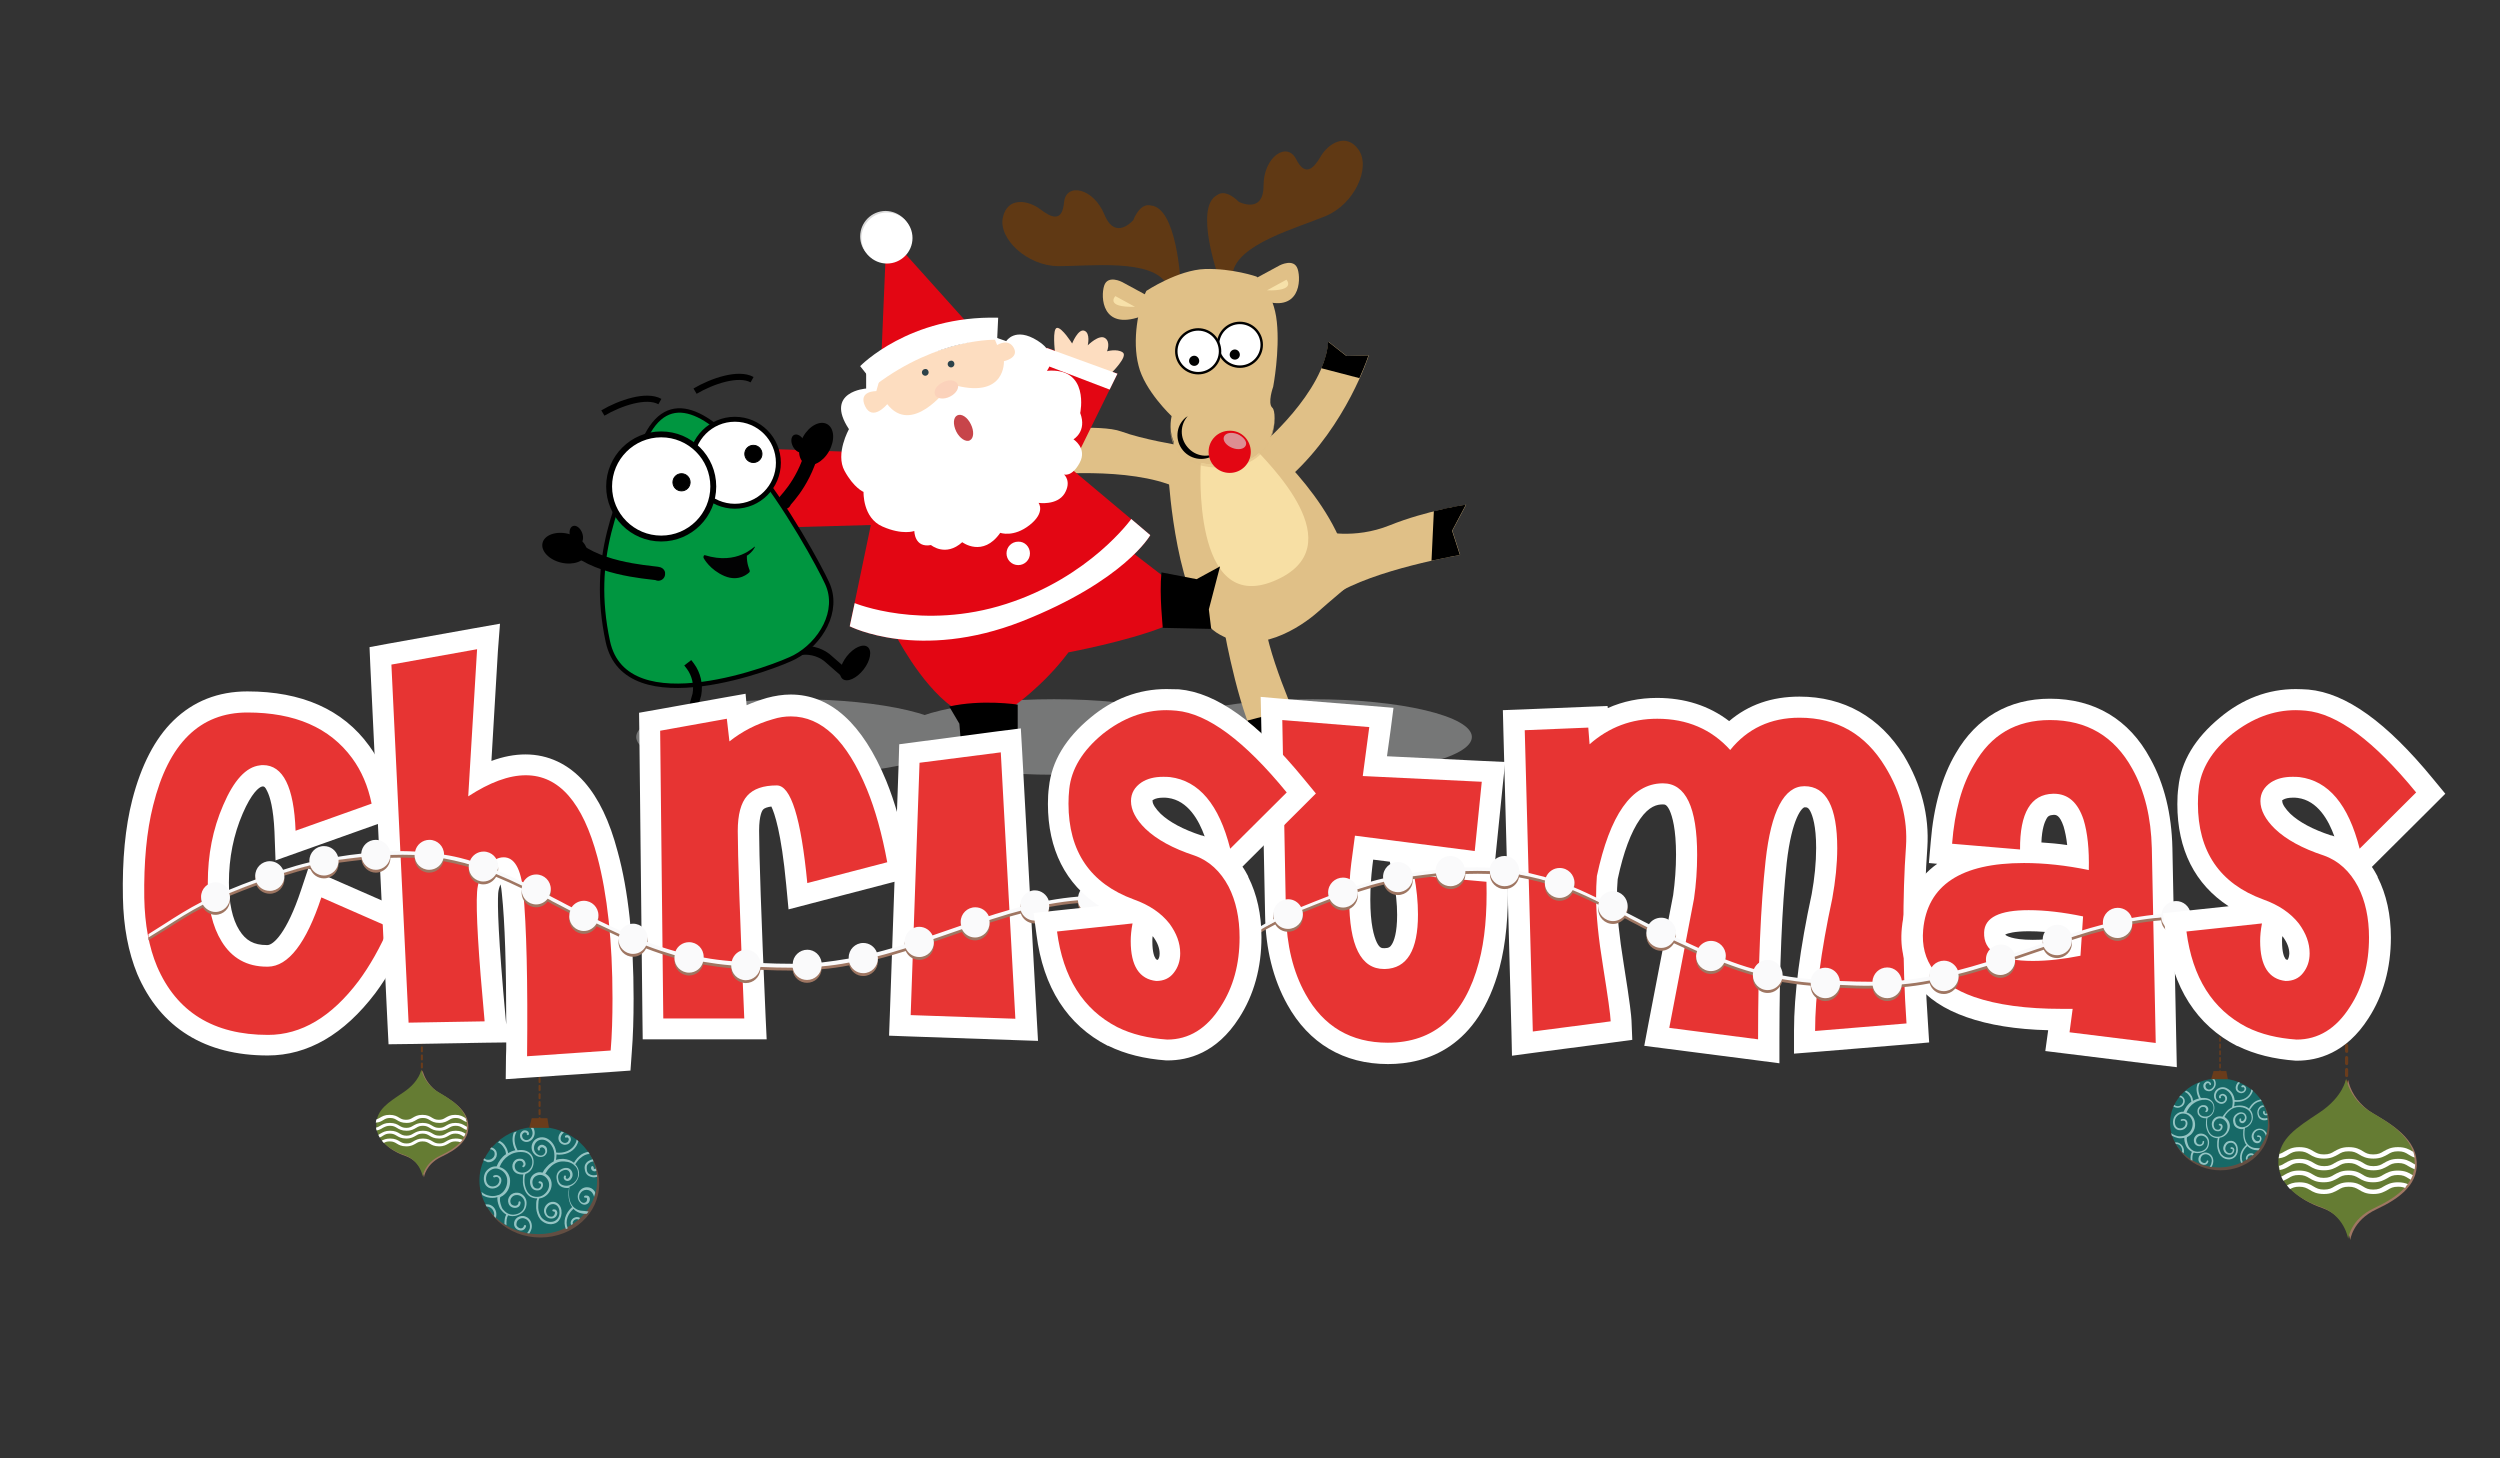 <?xml version="1.0" encoding="UTF-8"?>
<!-- Generator: Adobe Illustrator 27.9.0, SVG Export Plug-In . SVG Version: 6.00 Build 0)  -->
<svg xmlns="http://www.w3.org/2000/svg" xmlns:xlink="http://www.w3.org/1999/xlink" version="1.1" id="Layer_1" x="0px" y="0px" viewBox="0 0 960 560" style="enable-background:new 0 0 960 560;" xml:space="preserve">
<rect x="0" y="0" width="960" height="560" fill="#333333" stroke="none"/>
<style type="text/css">
	.st0{fill:#6A3C1B;}
	.st1{fill:#634E42;}
	.st2{fill:#176967;}
	.st3{fill:#94C4C3;}
	.st4{fill:#9F7662;}
	.st5{fill:#657C33;}
	.st6{fill:#FFFFFF;}
	.st7{opacity:0.41;}
	.st8{fill:#D8D9D9;}
	.st9{fill:#E0C087;enable-background:new    ;}
	.st10{fill:#603914;}
	.st11{fill:#F7E1A9;enable-background:new    ;}
	.st12{fill:#F7DFA4;enable-background:new    ;}
	.st13{opacity:0.59;fill:#E0C087;enable-background:new    ;}
	.st14{fill:#FFFFFF;stroke:#000000;stroke-width:0.945;stroke-miterlimit:10;}
	.st15{fill:#010202;}
	.st16{fill:#E30613;}
	.st17{fill:#DD8E92;}
	.st18{fill:#FDDDC0;}
	.st19{fill:#FBD2BB;}
	.st20{fill:#C7454A;}
	.st21{fill:#2C424A;}
	.st22{fill:#DADADA;}
	.st23{fill:none;stroke:#000000;stroke-width:5.203;stroke-linecap:round;stroke-miterlimit:10;}
	.st24{fill:none;stroke:#000000;stroke-width:3.385;stroke-miterlimit:10;}
	.st25{fill:#009640;stroke:#000000;stroke-width:1.692;stroke-miterlimit:10;}
	.st26{fill:#FFFFFF;stroke:#000000;stroke-width:1.892;stroke-miterlimit:10;}
	.st27{fill:#FFFFFF;stroke:#000000;stroke-width:2.265;stroke-miterlimit:10;}
	.st28{stroke:#000000;stroke-width:0.373;stroke-miterlimit:10;}
	.st29{fill:none;stroke:#000000;stroke-width:2.365;stroke-miterlimit:10;}
	.st30{fill:#020203;}
	.st31{fill:#E73433;}
	.st32{fill:#FAFAFB;}
</style>
<g>
	<g>
		<path class="st0" d="M852.5,414.9c-0.2,0-0.3-0.1-0.3-0.3v-0.7c0-0.2,0.1-0.3,0.3-0.3s0.3,0.1,0.3,0.3v0.7    C852.8,414.7,852.6,414.9,852.5,414.9z"></path>
		<path class="st0" d="M852.5,412.9c-0.2,0-0.3-0.1-0.3-0.3v-1.3c0-0.2,0.1-0.3,0.3-0.3s0.3,0.1,0.3,0.3v1.3    C852.8,412.8,852.6,412.9,852.5,412.9z M852.5,410.3c-0.2,0-0.3-0.1-0.3-0.3v-1.3c0-0.2,0.1-0.3,0.3-0.3s0.3,0.1,0.3,0.3v1.3    C852.8,410.2,852.6,410.3,852.5,410.3z M852.5,407.8c-0.2,0-0.3-0.1-0.3-0.3v-1.3c0-0.2,0.1-0.3,0.3-0.3s0.3,0.1,0.3,0.3v1.3    C852.8,407.6,852.6,407.8,852.5,407.8z M852.5,405.2c-0.2,0-0.3-0.1-0.3-0.3v-1.3c0-0.2,0.1-0.3,0.3-0.3s0.3,0.1,0.3,0.3v1.3    C852.8,405.1,852.6,405.2,852.5,405.2z M852.5,402.7c-0.2,0-0.3-0.1-0.3-0.3V401c0-0.2,0.1-0.3,0.3-0.3s0.3,0.1,0.3,0.3v1.3    C852.8,402.5,852.6,402.7,852.5,402.7z M852.5,400.1c-0.2,0-0.3-0.1-0.3-0.3v-1.3c0-0.2,0.1-0.3,0.3-0.3s0.3,0.1,0.3,0.3v1.3    C852.8,399.9,852.6,400.1,852.5,400.1z M852.5,397.5c-0.2,0-0.3-0.1-0.3-0.3v-1.3c0-0.2,0.1-0.3,0.3-0.3s0.3,0.1,0.3,0.3v1.3    C852.8,397.4,852.6,397.5,852.5,397.5z M852.5,395c-0.2,0-0.3-0.1-0.3-0.3v-1.3c0-0.2,0.1-0.3,0.3-0.3s0.3,0.1,0.3,0.3v1.3    C852.8,394.8,852.6,395,852.5,395z M852.5,392.4c-0.2,0-0.3-0.1-0.3-0.3v-1.3c0-0.2,0.1-0.3,0.3-0.3s0.3,0.1,0.3,0.3v1.3    C852.8,392.3,852.6,392.4,852.5,392.4z M852.5,389.9c-0.2,0-0.3-0.1-0.3-0.3v-1.3c0-0.2,0.1-0.3,0.3-0.3s0.3,0.1,0.3,0.3v1.3    C852.8,389.7,852.6,389.9,852.5,389.9z"></path>
		<path class="st0" d="M852.5,387.3c-0.2,0-0.3-0.1-0.3-0.3v-0.7c0-0.2,0.1-0.3,0.3-0.3s0.3,0.1,0.3,0.3v0.7    C852.8,387.1,852.6,387.3,852.5,387.3z"></path>
	</g>
	<g>
		<path class="st1" d="M871.5,432.3c0,9.4-8.4,17.1-18.8,17.1c-10.4,0-18.8-7.7-18.8-17.1c0-9.4,8.4-17.1,18.8-17.1    C863.1,415.2,871.5,422.8,871.5,432.3z"></path>
		<path class="st2" d="M870.9,431.2c0,9.4-8.4,17.1-18.8,17.1c-10.4,0-18.8-7.7-18.8-17.1c0-9.4,8.4-17.1,18.8-17.1    C862.4,414.1,870.9,421.7,870.9,431.2z"></path>
		<g>
			<g>
				<path class="st3" d="M848.5,448c0.2,0,0.5,0.1,0.7,0.1c0.3-0.4,0.5-0.9,0.6-1.4c0.4-1.6-0.3-3.3-1.8-3.9      c-0.9-0.4-1.9-0.3-2.7,0.3c-0.8,0.5-1.2,1.4-1.1,2.3c0.1,1.1,1,1.8,2,1.9c0.9,0.1,1.6-0.4,1.8-1.3c0-0.2-0.1-0.4-0.2-0.4      c-0.2,0-0.4,0.1-0.4,0.2c-0.2,0.8-0.8,0.8-1.1,0.8c-0.6-0.1-1.3-0.6-1.3-1.3c0-0.7,0.3-1.3,0.8-1.7c0.6-0.4,1.3-0.5,2-0.2      c1.2,0.5,1.8,1.8,1.4,3.1C849.1,447.1,848.9,447.6,848.5,448z"></path>
				<path class="st3" d="M865.7,440.8c-1.4-0.2-2.7-1.2-3.3-2.6c-0.4-1-0.6-2.2-0.5-3.6c0-0.4,0.1-1.1,0.2-1.5      c0.2-0.1,0.4-0.1,0.6-0.2c1.2-0.6,2-1.7,2.3-2.9c0.3-1.3,0-2.8-0.9-3.8c0,0-0.1-0.1-0.1-0.1c0.1-0.1,0.2-0.3,0.3-0.4      c0.1-0.1,0.1-0.2,0.2-0.3c0.4-0.6,0.8-1,1.2-1.4c0.8-0.7,1.8-1.1,2.8-1.2c-0.1-0.2-0.3-0.4-0.4-0.6c-1,0.2-2,0.6-2.8,1.3      c-0.5,0.4-0.9,0.9-1.3,1.5c-0.1,0.1-0.2,0.3-0.2,0.4c-0.1,0.1-0.1,0.2-0.2,0.3c-0.9-0.8-2.1-1.2-3.5-1.2c-0.8,0-1.5,0.1-2.2,0.3      c0.1-0.6,0.2-1.2,0.2-1.7c0.3,0,0.6,0,0.9,0c2.7,0,4.9-1.3,5.9-3.6c0.1-0.2,0.2-0.5,0.2-0.7c-0.2-0.2-0.4-0.3-0.6-0.5      c0,0.3-0.1,0.6-0.2,1c-1.1,2.7-3.9,3.4-6.2,3.1c-0.2-1.9-1.2-3.5-2.8-4.4c-1.4-0.9-3.2-0.6-4.3,0.6c-1.1,1.3-1.1,3.1,0,4.3      c0.7,0.7,1.8,1.3,2.9,0.8c0.7-0.3,1.2-1,1.3-1.7c0.1-0.9-0.3-1.5-1.2-1.9c-0.5-0.2-1.2,0-1.6,0.4c-0.3,0.3-0.4,0.8-0.2,1.1      c0.1,0.2,0.3,0.2,0.5,0.1c0.2-0.1,0.2-0.3,0.1-0.5c0,0-0.1-0.2,0.1-0.3c0.2-0.2,0.6-0.3,0.8-0.2c0.6,0.3,0.8,0.6,0.8,1.3      c0,0.4-0.4,1-0.9,1.1c-0.8,0.3-1.6-0.1-2.1-0.6c-0.9-0.9-0.8-2.4,0-3.4c0.8-1,2.3-1.2,3.4-0.5c2.5,1.5,2.8,4.4,2.2,6.6      c-0.5,0.3-1,0.6-1.5,1c-0.5,0.5-1,1-1.5,1.7c-0.1,0.1-0.2,0.3-0.3,0.4c-0.1,0.2-0.2,0.4-0.4,0.5c0,0,0,0,0,0      c-0.8-0.2-1.6-0.2-2.4,0.2c-1.2,0.6-1.9,1.9-1.6,3.3c0.3,1.5,1.2,2.2,2.6,2.1c0.9-0.1,1.5-1,1.5-1.8c0-0.6-0.4-1.1-1.1-1.1      c-0.2,0-0.3,0.1-0.4,0.3c0,0.2,0.1,0.3,0.3,0.4c0.3,0,0.5,0.2,0.5,0.5c0,0.5-0.4,1.1-0.9,1.1c-1,0.1-1.6-0.4-1.8-1.5      c-0.2-1.3,0.5-2.2,1.2-2.6c1-0.5,2.3-0.3,3.1,0.6c1,1,1.2,2.4,0.7,3.8c-0.6,1.5-2,2.4-3.5,2.4h0c-1.7,0-2.9-0.8-3.5-2.3      c-0.4-1-0.6-2-0.6-2.8c0-0.1,0-0.3,0-0.5c0-0.5,0-1.2,0.2-1.6c0,0,0-0.1,0-0.1c1.7-0.6,2.8-2.3,2.6-4.2c-0.2-2-1.6-3.3-3.8-3.4      c-0.5,0-1,0-1.4,0c0,0,0,0,0,0c-0.9-1.7-1.4-3.9-0.3-5.9c-0.3,0.1-0.6,0.2-0.9,0.4c-0.7,1.7-0.5,3.7,0.5,5.7      c-0.8,0.2-1.6,0.5-2.3,0.9c0-0.2-0.1-0.5-0.1-0.8c-0.2-0.8-0.5-1.3-0.9-1.8c-0.4-0.6-1-1-1.6-1.3c-0.2,0.2-0.4,0.3-0.6,0.5      c0.6,0.2,1.2,0.6,1.6,1.2c0.4,0.5,0.7,0.9,0.8,1.5c0.1,0.4,0.1,0.7,0.2,1c-1.3,0.9-2.3,2.3-3,3.9c-1.2-0.1-2.3,0.4-3.1,1.3      c-1.1,1.2-1.3,3.4-0.4,4.7c0.5,0.7,1.2,1.1,2.1,1.1c0.9,0,1.7-0.3,2.3-1c0.7-0.8,0.8-2,0.3-2.7c-0.4-0.6-1.2-0.8-2.1-0.5      c-0.2,0.1-0.3,0.3-0.2,0.4c0.1,0.2,0.3,0.3,0.4,0.2c0.6-0.2,1.1-0.1,1.3,0.2c0.3,0.4,0.3,1.2-0.2,1.9c-0.4,0.5-1.1,0.8-1.7,0.8      c-0.7,0-1.2-0.3-1.6-0.8c-0.7-1-0.6-2.9,0.3-3.8c0.9-1,2.1-1.3,3.3-1c1.4,0.4,2.4,1.6,2.7,3c0.3,1.6-0.2,3.3-1.4,4.4      c-0.4,0.4-0.9,0.7-1.4,0.9c0,0,0,0,0,0c-0.8,0.3-1.8,0.4-2.7,0.3c-1-0.2-1.9-0.6-2.7-1.2c0.1,0.3,0.2,0.7,0.3,1      c0.7,0.4,1.5,0.7,2.3,0.9c0.4,0.1,0.7,0.1,1,0.1c0.5,0,1-0.1,1.5-0.2c-0.1,0.8,0.1,1.8,0.6,3c0.3,0.7,0.7,1.2,1.2,1.6      c0.3,0.3,0.7,0.6,1.1,0.8c-0.4,0.7-0.6,1.7-0.5,3c0.2,0.2,0.5,0.3,0.7,0.4c-0.1-1.4,0-2.5,0.5-3.1c0.4,0.1,0.9,0.2,1.4,0.2      c0.6,0,1.2-0.1,1.8-0.3c1.8-0.6,2.7-2,2.7-3.9c0-1.7-1.2-3.1-2.8-3.3c-1-0.1-1.9,0.2-2.5,1c-0.6,0.7-0.7,1.6-0.4,2.5      c0.4,1,1.5,1.5,2.4,1.3c0.9-0.2,1.4-0.8,1.4-1.7c0-0.2-0.2-0.3-0.3-0.3c-0.2,0-0.3,0.2-0.3,0.3c0,0.8-0.5,1-0.8,1.1      c-0.6,0.1-1.4-0.2-1.6-0.9c-0.2-0.6-0.1-1.3,0.3-1.8c0.5-0.6,1.2-0.8,1.9-0.7c1.3,0.2,2.2,1.3,2.2,2.6c0,1.6-0.8,2.8-2.3,3.3      c-1.6,0.5-3.1,0.3-4.2-0.8c-0.4-0.4-0.8-0.8-1-1.4c-0.5-1.3-0.7-2.4-0.5-3.1c0.5-0.3,1-0.6,1.5-1c1.3-1.3,1.9-3.1,1.5-5      c-0.3-1.7-1.5-3.1-3.1-3.5c0,0-0.1,0-0.1,0c1.3-3.1,4.1-5,7.3-4.9c1.8,0.1,3,1.2,3.1,2.8c0.2,1.7-0.9,3.3-2.5,3.6      c-0.9,0.2-2.2,0-2.8-0.9c-0.4-0.5-0.4-1.4-0.1-1.9c0.5-0.8,1-1,1.9-0.8c0.3,0.1,0.7,0.5,0.7,0.9c0,0.3,0,0.4-0.2,0.5      c-0.2,0.1-0.2,0.3-0.1,0.4c0.1,0.2,0.3,0.2,0.5,0.1c0.4-0.2,0.6-0.7,0.6-1.2c-0.1-0.6-0.6-1.3-1.3-1.4c-1.2-0.2-2,0.2-2.6,1.1      c-0.4,0.7-0.4,1.9,0.1,2.6c0.6,0.9,1.6,1.3,2.6,1.3c0.2,0,0.3,0,0.5,0c-0.1,0.4-0.2,1-0.2,1.5c0,0.2,0,0.3,0,0.4      c-0.1,0.9,0.1,2,0.6,3.1c0.7,1.7,2.1,2.6,4,2.7c0,0.1,0,0.1-0.1,0.2c-0.1,0.2-0.1,0.3-0.1,0.5c-0.1,0.4-0.1,0.9-0.1,1.3l0,0.1      c-0.1,1.3,0.2,2.4,0.7,3.6c0.3,0.6,0.7,1.1,1.2,1.5c0.7,0.6,1.7,0.9,2.6,0.9c0.1,0,0.1,0,0.2,0c1-0.1,1.8-0.5,2.4-1.2      c0.7-0.8,1-2,0.8-3.2c-0.1-1.2-0.8-2.2-1.8-2.6c-0.8-0.3-1.9-0.1-2.6,0.4c-0.8,0.7-1.5,2-1,3.2c0.4,1.1,1.4,1.7,2.5,1.6      c1-0.1,1.6-1.1,1.6-1.9c-0.1-0.7-0.5-1-1.2-1c-0.2,0-0.3,0.2-0.3,0.4c0,0.2,0.2,0.3,0.4,0.3c0.3,0,0.5,0.1,0.5,0.4      c0,0.4-0.3,1.1-1,1.2c-0.8,0.1-1.5-0.4-1.8-1.2c-0.3-0.9,0.2-1.9,0.8-2.4c0.5-0.4,1.3-0.5,1.9-0.3c0.9,0.3,1.3,1.3,1.4,2      c0.1,1-0.1,2-0.7,2.7c-0.5,0.6-1.1,0.9-2,0.9c-0.8,0-1.7-0.2-2.3-0.7c-0.5-0.4-0.8-0.7-1-1.3c-0.5-1.1-0.8-2.1-0.7-3.3l0-0.1      c0-0.4,0.1-0.9,0.1-1.3c0-0.1,0.1-0.3,0.1-0.4c0-0.1,0.1-0.3,0.1-0.5c1.6-0.2,2.9-1.2,3.6-2.8c0.7-1.6,0.4-3.3-0.8-4.5      c-0.3-0.3-0.6-0.5-0.9-0.7c0.1-0.2,0.2-0.3,0.3-0.5c0.1-0.1,0.2-0.3,0.2-0.4c0.5-0.6,0.9-1.1,1.4-1.5c1.1-1,2.5-1.5,4-1.4      c1.6,0.1,2.7,0.6,3.7,1.6c0.7,0.8,1,2.1,0.8,3.2c-0.2,1-1,2-2,2.5c-0.9,0.5-1.9,0.6-2.8,0.2c-1-0.4-1.4-1.1-1.5-2.4      c-0.1-0.9,0.4-1.7,1.3-2.2c0.3-0.2,1.1-0.5,1.7-0.2c0.6,0.3,0.9,1.1,0.7,1.7c-0.1,0.4-0.5,0.9-0.9,1c-0.2,0-0.4-0.1-0.5-0.2      c-0.1-0.1-0.1-0.2,0-0.4c0.1-0.2,0-0.4-0.2-0.4c-0.2-0.1-0.4,0-0.4,0.2c-0.2,0.4-0.1,0.7,0.1,1.1c0.2,0.3,0.6,0.5,1,0.5      c0.8,0,1.4-0.9,1.5-1.5c0.3-1-0.2-2.1-1.1-2.5c-0.9-0.4-1.8-0.1-2.3,0.2c-1.1,0.6-1.7,1.6-1.7,2.8c0.1,1,0.3,2.4,1.9,3      c0.4,0.2,0.9,0.3,1.4,0.3c0.2,0,0.5,0,0.7-0.1c-0.1,0.4-0.1,0.9-0.1,1.2c-0.1,1.4,0.1,2.7,0.6,3.9c0.1,0.4,0.3,0.7,0.6,1      c-2.2,2-3,4.6-2,7c0.2-0.1,0.4-0.2,0.6-0.3c-1-2.5,0.2-4.8,1.8-6.2c0.8,0.8,1.8,1.3,2.8,1.5c0.3,0,0.7,0.1,1,0.1      c0.1,0,0.3,0,0.4,0c0.2-0.2,0.4-0.5,0.6-0.8C867.1,440.9,866.5,440.9,865.7,440.8z"></path>
				<path class="st3" d="M863.4,444c0.3-0.3,0.9-0.5,1.4-0.4c0.1,0,0.1,0,0.2,0.1c0.2-0.2,0.4-0.3,0.5-0.5c-0.2-0.1-0.4-0.2-0.6-0.3      c-0.7-0.2-1.6,0.1-2,0.7c-0.5,0.6-0.6,1.2-0.4,1.8c0.2-0.1,0.4-0.2,0.6-0.4C863,444.7,863.1,444.4,863.4,444z"></path>
				<path class="st3" d="M836.9,439c-0.5-0.3-1.1-0.4-1.7-0.3c0.1,0.2,0.2,0.4,0.4,0.6c0.4,0,0.7,0.1,1,0.2c1,0.5,1.5,1.7,1.3,2.8      c0.2,0.2,0.4,0.4,0.6,0.6C839,441.5,838.3,439.7,836.9,439z"></path>
				<path class="st3" d="M836.2,425.4c0.7,0,1.3-0.3,1.9-0.7c0.7-0.6,1-1.5,0.8-2.4c-0.2-0.8-0.9-1.4-1.6-1.6      c-0.2,0.2-0.3,0.4-0.5,0.6c0.6,0,1.3,0.4,1.5,1.1c0.1,0.7-0.1,1.3-0.6,1.8c-0.5,0.5-1.3,0.7-2,0.5c-0.3-0.1-0.5-0.2-0.8-0.4      c-0.1,0.2-0.2,0.4-0.3,0.6c0.3,0.2,0.6,0.3,0.9,0.4C835.7,425.3,836,425.4,836.2,425.4z"></path>
				<path class="st3" d="M866.8,427.3c0.1,0.9,0.3,2.2,1.7,2.7c0.4,0.2,0.8,0.2,1.2,0.2c0.3,0,0.7-0.1,1-0.2c0-0.2,0-0.5-0.1-0.7      c-0.6,0.2-1.3,0.2-2,0c-0.8-0.3-1.2-0.9-1.3-2.1c0-0.8,0.4-1.5,1.1-1.9c0.2-0.1,0.6-0.3,1-0.2c-0.1-0.2-0.2-0.4-0.3-0.7      c-0.4,0-0.8,0.2-1,0.3C867.3,425.3,866.8,426.2,866.8,427.3z"></path>
				<path class="st3" d="M870,434.6c-0.6-0.8-1.4-1.2-2.4-1.2h0c-1.1,0-2.2,0.7-2.7,1.8c-0.5,1-0.3,2.2,0.4,3.1      c0.4,0.5,1,0.7,1.5,0.7c0.5,0,0.9-0.2,1.2-0.6c0.3-0.4,0.6-1.1,0.3-1.7c-0.1-0.4-0.5-0.6-0.9-0.7l0,0c-0.1,0-0.3-0.1-0.5,0      c-0.2,0.1-0.2,0.3-0.2,0.4c0.1,0.2,0.3,0.2,0.5,0.2c0,0,0,0,0.1,0l0.1,0c0.2,0,0.3,0.1,0.4,0.3c0.1,0.3,0,0.8-0.2,1      c-0.2,0.3-0.5,0.3-0.7,0.3c-0.4,0-0.8-0.2-1-0.5c-0.6-0.7-0.7-1.5-0.3-2.4c0.4-0.8,1.2-1.4,2.1-1.4h0c0.9,0,1.5,0.5,1.8,1      c0.3,0.4,0.5,0.8,0.6,1.3c0.1-0.4,0.2-0.7,0.3-1.1C870.2,435,870.1,434.7,870,434.6z"></path>
				<path class="st3" d="M869.5,426.6c-0.2-0.1-0.4,0-0.4,0.2c-0.2,0.3-0.1,0.7,0.1,1c0.2,0.3,0.6,0.5,1,0.5c0.2,0,0.3-0.1,0.5-0.1      c0-0.2-0.1-0.5-0.2-0.7c-0.1,0.1-0.2,0.2-0.4,0.2c-0.1,0-0.3-0.1-0.4-0.2c0-0.1-0.1-0.2,0-0.3      C869.7,426.9,869.6,426.7,869.5,426.6z"></path>
				<path class="st3" d="M850,417.2c-0.3,0.6-1.1,1.3-1.9,1.2c-0.5-0.1-1-0.5-1.1-0.9c-0.2-0.6-0.1-1,0.4-1.5c0.2-0.1,0.6-0.1,0.8,0      c0.2,0.1,0.2,0.3,0.2,0.3c0,0.2,0.1,0.4,0.2,0.4c0.2,0,0.4-0.1,0.4-0.2c0.1-0.4-0.1-0.8-0.5-1c-0.4-0.3-1.1-0.4-1.6,0      c-0.8,0.6-1,1.3-0.7,2.2c0.2,0.7,0.9,1.2,1.7,1.3c1.2,0.2,2.1-0.6,2.6-1.5c0.6-1.1,0.4-2.4-0.3-3.3c-0.3,0-0.5,0.1-0.8,0.1      C850.3,415,850.5,416.2,850,417.2z"></path>
				<path class="st3" d="M858.8,418.8c0.4,0.6,1.2,1,1.9,1c0.9-0.1,1.5-0.5,1.8-1.4c0.2-0.6-0.2-1.2-0.6-1.5c-0.4-0.3-0.8-0.3-1.1,0      c-0.1,0.1-0.2,0.3-0.1,0.5c0.1,0.1,0.3,0.2,0.5,0.1c0,0,0.1-0.1,0.4,0c0.2,0.2,0.4,0.5,0.3,0.7c-0.2,0.7-0.5,0.9-1.2,1      c-0.5,0-1-0.3-1.3-0.7c-0.4-0.7-0.1-1.6,0.3-2.2c0.2-0.2,0.3-0.3,0.5-0.5c-0.2-0.1-0.5-0.2-0.7-0.3c-0.1,0.1-0.2,0.2-0.3,0.3      C858.6,416.6,858.2,417.8,858.8,418.8z"></path>
			</g>
		</g>
		<polygon class="st0" points="855.5,414.4 849.1,414.4 850,411.3 854.9,411.3   "></polygon>
	</g>
</g>
<g>
	<g>
		<path class="st0" d="M207.2,433.6c-0.2,0-0.4-0.2-0.4-0.4v-0.8c0-0.2,0.2-0.4,0.4-0.4c0.2,0,0.4,0.2,0.4,0.4v0.8    C207.6,433.5,207.4,433.6,207.2,433.6z"></path>
		<path class="st0" d="M207.2,431.3c-0.2,0-0.4-0.2-0.4-0.4v-1.5c0-0.2,0.2-0.4,0.4-0.4c0.2,0,0.4,0.2,0.4,0.4v1.5    C207.6,431.1,207.4,431.3,207.2,431.3z M207.2,428.2c-0.2,0-0.4-0.2-0.4-0.4v-1.5c0-0.2,0.2-0.4,0.4-0.4c0.2,0,0.4,0.2,0.4,0.4    v1.5C207.6,428,207.4,428.2,207.2,428.2z M207.2,425.1c-0.2,0-0.4-0.2-0.4-0.4v-1.5c0-0.2,0.2-0.4,0.4-0.4c0.2,0,0.4,0.2,0.4,0.4    v1.5C207.6,425,207.4,425.1,207.2,425.1z M207.2,422.1c-0.2,0-0.4-0.2-0.4-0.4v-1.5c0-0.2,0.2-0.4,0.4-0.4c0.2,0,0.4,0.2,0.4,0.4    v1.5C207.6,421.9,207.4,422.1,207.2,422.1z M207.2,419c-0.2,0-0.4-0.2-0.4-0.4V417c0-0.2,0.2-0.4,0.4-0.4c0.2,0,0.4,0.2,0.4,0.4    v1.5C207.6,418.8,207.4,419,207.2,419z M207.2,415.9c-0.2,0-0.4-0.2-0.4-0.4v-1.5c0-0.2,0.2-0.4,0.4-0.4c0.2,0,0.4,0.2,0.4,0.4    v1.5C207.6,415.7,207.4,415.9,207.2,415.9z M207.2,412.8c-0.2,0-0.4-0.2-0.4-0.4v-1.5c0-0.2,0.2-0.4,0.4-0.4    c0.2,0,0.4,0.2,0.4,0.4v1.5C207.6,412.6,207.4,412.8,207.2,412.8z M207.2,409.7c-0.2,0-0.4-0.2-0.4-0.4v-1.5    c0-0.2,0.2-0.4,0.4-0.4c0.2,0,0.4,0.2,0.4,0.4v1.5C207.6,409.5,207.4,409.7,207.2,409.7z M207.2,406.6c-0.2,0-0.4-0.2-0.4-0.4    v-1.5c0-0.2,0.2-0.4,0.4-0.4c0.2,0,0.4,0.2,0.4,0.4v1.5C207.6,406.5,207.4,406.6,207.2,406.6z M207.2,403.6    c-0.2,0-0.4-0.2-0.4-0.4v-1.5c0-0.2,0.2-0.4,0.4-0.4c0.2,0,0.4,0.2,0.4,0.4v1.5C207.6,403.4,207.4,403.6,207.2,403.6z"></path>
		<path class="st0" d="M207.2,400.5c-0.2,0-0.4-0.2-0.4-0.4v-0.8c0-0.2,0.2-0.4,0.4-0.4c0.2,0,0.4,0.2,0.4,0.4v0.8    C207.6,400.3,207.4,400.5,207.2,400.5z"></path>
	</g>
	<g>
		<path class="st1" d="M230.1,454.6c0,11.4-10.1,20.6-22.6,20.6c-12.5,0-22.6-9.2-22.6-20.6c0-11.4,10.1-20.6,22.6-20.6    C220,434,230.1,443.2,230.1,454.6z"></path>
		<path class="st2" d="M229.3,453.3c0,11.4-10.1,20.6-22.6,20.6c-12.5,0-22.6-9.2-22.6-20.6c0-11.4,10.1-20.6,22.6-20.6    C219.2,432.7,229.3,441.9,229.3,453.3z"></path>
		<g>
			<g>
				<path class="st3" d="M202.4,473.5c0.3,0.1,0.6,0.1,0.9,0.1c0.3-0.5,0.6-1,0.8-1.7c0.5-1.9-0.4-4-2.2-4.7      c-1.1-0.5-2.3-0.3-3.2,0.3c-0.9,0.6-1.4,1.6-1.3,2.7c0.1,1.3,1.3,2.2,2.4,2.3c1.1,0.1,1.9-0.5,2.2-1.6c0.1-0.2-0.1-0.4-0.3-0.5      c-0.2-0.1-0.4,0.1-0.5,0.3c-0.2,0.9-0.9,1-1.3,1c-0.7-0.1-1.6-0.7-1.6-1.5c0-0.8,0.3-1.6,1-2c0.7-0.5,1.6-0.6,2.4-0.2      c1.4,0.6,2.1,2.2,1.7,3.8C203.1,472.5,202.8,473.1,202.4,473.5z"></path>
				<path class="st3" d="M223.1,464.9c-1.7-0.2-3.3-1.4-4-3.1c-0.5-1.2-0.7-2.7-0.6-4.3c0-0.5,0.1-1.3,0.2-1.8      c0.2-0.1,0.5-0.2,0.7-0.3c1.4-0.7,2.4-2.1,2.8-3.5c0.4-1.6,0-3.4-1.1-4.6c-0.1-0.1-0.1-0.1-0.2-0.2c0.1-0.2,0.2-0.3,0.3-0.5      c0.1-0.1,0.2-0.3,0.3-0.4c0.5-0.7,0.9-1.2,1.5-1.6c1-0.9,2.1-1.4,3.4-1.5c-0.2-0.3-0.3-0.5-0.5-0.8c-1.2,0.2-2.4,0.7-3.4,1.6      c-0.6,0.5-1.1,1.1-1.6,1.8c-0.1,0.2-0.2,0.3-0.3,0.5c-0.1,0.1-0.1,0.2-0.2,0.3c-1.1-0.9-2.5-1.4-4.2-1.5c-0.9,0-1.8,0.1-2.7,0.4      c0.1-0.7,0.2-1.4,0.2-2.1c0.3,0,0.7,0.1,1,0.1c3.3,0,6-1.6,7.1-4.3c0.1-0.3,0.2-0.6,0.3-0.9c-0.2-0.2-0.5-0.4-0.7-0.6      c0,0.4-0.1,0.8-0.3,1.2c-1.4,3.2-4.7,4.1-7.5,3.8c-0.3-2.3-1.4-4.2-3.3-5.3c-1.7-1-3.9-0.7-5.2,0.7c-1.3,1.5-1.3,3.7,0,5.1      c0.8,0.9,2.2,1.5,3.5,1c0.8-0.3,1.5-1.2,1.5-2.1c0.1-1.1-0.4-1.9-1.4-2.3c-0.7-0.3-1.5,0-1.9,0.5c-0.4,0.4-0.5,0.9-0.2,1.4      c0.1,0.2,0.4,0.3,0.5,0.2c0.2-0.1,0.3-0.3,0.2-0.5c0,0-0.1-0.2,0.1-0.4c0.2-0.3,0.7-0.4,1-0.3c0.7,0.3,1,0.8,1,1.6      c0,0.5-0.5,1.2-1,1.4c-0.9,0.4-2-0.1-2.6-0.8c-1-1.1-1-2.8,0-4.1c1-1.2,2.7-1.4,4.1-0.6c3,1.8,3.4,5.3,2.7,7.9      c-0.6,0.3-1.2,0.7-1.8,1.2c-0.6,0.6-1.2,1.2-1.8,2c-0.1,0.2-0.2,0.4-0.3,0.5c-0.1,0.3-0.3,0.5-0.4,0.6c0,0,0,0,0,0      c-0.9-0.3-1.9-0.2-2.8,0.3c-1.5,0.8-2.2,2.3-1.9,4c0.3,1.7,1.4,2.7,3.1,2.5c1.1-0.1,1.9-1.2,1.8-2.2c0-0.8-0.5-1.3-1.3-1.3      c-0.2,0-0.4,0.2-0.4,0.4c0,0.2,0.2,0.4,0.4,0.4c0.4,0,0.5,0.2,0.6,0.6c0,0.6-0.5,1.3-1.1,1.4c-1.2,0.1-2-0.5-2.2-1.8      c-0.3-1.6,0.6-2.7,1.5-3.1c1.2-0.6,2.7-0.4,3.7,0.7c1.2,1.2,1.5,2.9,0.8,4.5c-0.8,1.7-2.4,2.9-4.2,2.9h0c-2,0-3.4-0.9-4.2-2.8      c-0.5-1.2-0.7-2.4-0.7-3.4c0-0.2,0-0.3,0-0.5c0-0.6,0.1-1.5,0.3-1.9c0-0.1,0.1-0.1,0.1-0.2c2.1-0.7,3.3-2.8,3.1-5.1      c-0.2-2.4-2-4-4.5-4.1c-0.6,0-1.2,0-1.7,0.1c0,0,0,0,0-0.1c-1.1-2-1.7-4.7-0.3-7.1c-0.4,0.1-0.7,0.3-1.1,0.4      c-0.8,2.1-0.6,4.5,0.6,6.8c-1,0.2-1.9,0.6-2.8,1.1c0-0.3-0.1-0.6-0.2-0.9c-0.2-0.9-0.7-1.5-1.1-2.2c-0.5-0.7-1.2-1.2-1.9-1.6      c-0.2,0.2-0.5,0.4-0.7,0.6c0.8,0.3,1.4,0.8,1.9,1.5c0.4,0.6,0.8,1.1,1,1.8c0.1,0.5,0.2,0.9,0.2,1.2c-1.6,1.1-2.8,2.7-3.6,4.7      c-1.4-0.1-2.7,0.4-3.8,1.6c-1.3,1.4-1.5,4-0.4,5.6c0.6,0.8,1.5,1.3,2.5,1.3c1.1,0,2.1-0.4,2.8-1.2c0.8-1,1-2.4,0.3-3.2      c-0.5-0.7-1.5-1-2.5-0.6c-0.2,0.1-0.3,0.3-0.2,0.5c0.1,0.2,0.3,0.3,0.5,0.2c0.7-0.3,1.3-0.2,1.6,0.3c0.4,0.5,0.4,1.4-0.3,2.3      c-0.5,0.6-1.3,0.9-2.1,0.9c-0.8,0-1.5-0.4-1.9-1c-0.9-1.2-0.7-3.5,0.4-4.6c1.1-1.1,2.5-1.6,3.9-1.1c1.6,0.5,2.9,1.9,3.2,3.6      c0.3,2-0.3,3.9-1.6,5.3c-0.5,0.5-1.1,0.9-1.7,1.1c0,0,0,0-0.1,0c-1,0.4-2.1,0.5-3.2,0.3c-1.2-0.2-2.3-0.7-3.2-1.5      c0.1,0.4,0.2,0.8,0.3,1.2c0.8,0.5,1.8,0.9,2.7,1c0.4,0.1,0.8,0.1,1.3,0.1c0.6,0,1.2-0.1,1.8-0.3c-0.1,1,0.1,2.2,0.7,3.7      c0.3,0.9,0.9,1.4,1.4,2c0.4,0.4,0.8,0.7,1.3,1c-0.5,0.8-0.7,2-0.7,3.6c0.3,0.2,0.6,0.4,0.8,0.5c-0.1-1.7,0.1-3,0.6-3.8      c0.5,0.2,1.1,0.3,1.7,0.3c0.7,0,1.4-0.1,2.1-0.4c2.1-0.7,3.3-2.4,3.3-4.7c0-2-1.5-3.7-3.4-3.9c-1.2-0.1-2.3,0.3-3,1.2      c-0.7,0.9-0.9,1.9-0.5,3c0.4,1.2,1.8,1.8,2.9,1.6c1.1-0.2,1.7-1,1.7-2.1c0-0.2-0.2-0.4-0.4-0.4c-0.2,0-0.4,0.2-0.4,0.4      c0,0.9-0.6,1.2-1,1.3c-0.7,0.1-1.7-0.2-2-1c-0.3-0.8-0.1-1.6,0.4-2.2c0.5-0.7,1.4-1,2.3-0.9c1.5,0.2,2.7,1.5,2.7,3.2      c0,2-0.9,3.3-2.7,4c-1.9,0.7-3.7,0.3-5-1c-0.5-0.5-1-1-1.2-1.7c-0.6-1.6-0.8-2.8-0.5-3.7c0.7-0.3,1.3-0.7,1.8-1.2      c1.6-1.5,2.2-3.8,1.9-6c-0.4-2-1.8-3.7-3.8-4.3c-0.1,0-0.1,0-0.2,0c1.5-3.8,4.9-6.1,8.8-5.8c2.1,0.1,3.6,1.4,3.8,3.4      c0.2,2.1-1,3.9-3,4.4c-1.1,0.3-2.7,0-3.4-1.1c-0.4-0.6-0.5-1.7-0.1-2.3c0.5-0.9,1.2-1.2,2.2-1c0.4,0.1,0.8,0.6,0.9,1.1      c0,0.3,0,0.5-0.2,0.6c-0.2,0.1-0.3,0.3-0.2,0.5c0.1,0.2,0.3,0.3,0.5,0.2c0.5-0.3,0.8-0.8,0.7-1.5c-0.1-0.7-0.7-1.6-1.6-1.7      c-1.4-0.2-2.4,0.2-3.1,1.4c-0.5,0.9-0.5,2.2,0.1,3.1c0.7,1.1,2,1.5,3.2,1.5c0.2,0,0.4,0,0.6,0c-0.2,0.5-0.2,1.2-0.2,1.8      c0,0.2,0,0.4,0,0.5c-0.1,1.1,0.2,2.5,0.7,3.7c0.9,2.1,2.5,3.2,4.8,3.2c0,0.1-0.1,0.2-0.1,0.3c-0.1,0.2-0.1,0.4-0.2,0.6      c-0.1,0.5-0.1,1.1-0.1,1.6l0,0.1c-0.1,1.6,0.2,2.9,0.9,4.4c0.4,0.7,0.8,1.3,1.5,1.8c0.9,0.7,2,1.1,3.1,1.1c0.1,0,0.2,0,0.3,0      c1.2-0.1,2.2-0.5,2.9-1.4c0.8-1,1.2-2.4,1-3.9c-0.2-1.5-1-2.6-2.2-3.1c-1-0.4-2.3-0.2-3.1,0.5c-1,0.8-1.8,2.3-1.2,3.8      c0.5,1.3,1.6,2.1,3,1.9c1.2-0.1,2-1.3,1.9-2.3c-0.1-0.8-0.6-1.3-1.5-1.2c-0.2,0-0.4,0.2-0.4,0.4c0,0.2,0.2,0.4,0.4,0.4      c0.4,0,0.6,0.1,0.6,0.5c0,0.5-0.4,1.4-1.2,1.5c-1,0.1-1.8-0.4-2.1-1.4c-0.4-1.1,0.2-2.3,1-2.9c0.6-0.5,1.6-0.7,2.3-0.4      c1.1,0.4,1.6,1.5,1.7,2.4c0.2,1.3-0.1,2.4-0.8,3.2c-0.6,0.7-1.4,1.1-2.4,1.1c-1,0.1-2-0.3-2.8-0.9c-0.6-0.4-1-0.9-1.3-1.5      c-0.7-1.3-0.9-2.6-0.8-4l0-0.1c0-0.5,0.1-1,0.1-1.5c0-0.1,0.1-0.3,0.1-0.5c0.1-0.2,0.1-0.4,0.2-0.5c1.9-0.2,3.5-1.5,4.3-3.3      c0.8-1.9,0.5-4-0.9-5.4c-0.3-0.3-0.7-0.6-1.1-0.8c0.1-0.2,0.3-0.4,0.4-0.6c0.1-0.2,0.2-0.3,0.3-0.5c0.5-0.8,1.1-1.3,1.7-1.9      c1.4-1.2,3-1.8,4.8-1.7c2,0.1,3.3,0.7,4.4,1.9c0.9,1,1.2,2.5,0.9,3.9c-0.3,1.3-1.2,2.4-2.4,3c-1.1,0.6-2.3,0.7-3.4,0.3      c-1.1-0.4-1.7-1.3-1.8-2.9c-0.1-1.1,0.5-2.1,1.6-2.6c0.4-0.2,1.3-0.6,2.1-0.2c0.7,0.3,1.1,1.3,0.9,2.1c-0.1,0.5-0.6,1.1-1.1,1.2      c-0.2,0-0.4-0.1-0.5-0.3c-0.1-0.1-0.1-0.3,0-0.5c0.1-0.2,0-0.4-0.2-0.5c-0.2-0.1-0.4,0-0.5,0.2c-0.2,0.4-0.2,0.9,0.1,1.3      c0.3,0.4,0.8,0.6,1.3,0.6c1-0.1,1.6-1.1,1.8-1.8c0.3-1.2-0.3-2.5-1.3-3c-1.1-0.5-2.2-0.1-2.8,0.2c-1.4,0.7-2.1,1.9-2,3.4      c0.1,1.2,0.4,2.9,2.3,3.6c0.5,0.2,1.1,0.3,1.7,0.3c0.3,0,0.5,0,0.8-0.1c-0.1,0.5-0.1,1.1-0.2,1.5c-0.1,1.7,0.1,3.3,0.7,4.7      c0.2,0.4,0.4,0.8,0.7,1.2c-2.7,2.4-3.6,5.6-2.4,8.5c0.2-0.1,0.5-0.2,0.7-0.3c-1.2-3,0.3-5.8,2.2-7.5c0.9,1,2.1,1.6,3.4,1.8      c0.4,0.1,0.8,0.1,1.2,0.1c0.2,0,0.3,0,0.5,0c0.3-0.3,0.5-0.6,0.7-0.9C224.8,465,224,465,223.1,464.9z"></path>
				<path class="st3" d="M220.3,468.7c0.3-0.4,1.1-0.7,1.6-0.5c0.1,0,0.2,0.1,0.3,0.1c0.2-0.2,0.4-0.4,0.6-0.6      c-0.2-0.1-0.5-0.2-0.7-0.3c-0.9-0.2-1.9,0.2-2.4,0.8c-0.6,0.7-0.7,1.4-0.4,2.2c0.2-0.1,0.5-0.3,0.7-0.4      C219.8,469.6,219.9,469.2,220.3,468.7z"></path>
				<path class="st3" d="M188.5,462.8c-0.6-0.3-1.4-0.4-2.1-0.3c0.1,0.3,0.3,0.5,0.4,0.8c0.4,0,0.9,0.1,1.3,0.3      c1.2,0.6,1.9,2,1.6,3.4c0.2,0.2,0.4,0.4,0.7,0.7C191,465.7,190.2,463.6,188.5,462.8z"></path>
				<path class="st3" d="M187.6,446.3c0.8,0,1.6-0.3,2.2-0.9c0.8-0.7,1.2-1.8,0.9-2.9c-0.2-1-1.1-1.7-2-1.9      c-0.2,0.2-0.4,0.5-0.6,0.7c0.7,0,1.6,0.5,1.8,1.3c0.2,0.8-0.1,1.6-0.7,2.1c-0.6,0.6-1.5,0.8-2.4,0.6c-0.3-0.1-0.7-0.3-0.9-0.5      c-0.1,0.2-0.2,0.5-0.3,0.7c0.3,0.2,0.7,0.4,1.1,0.5C187,446.3,187.3,446.3,187.6,446.3z"></path>
				<path class="st3" d="M224.5,448.6c0.1,1.1,0.4,2.6,2.1,3.2c0.5,0.2,1,0.3,1.5,0.3c0.4,0,0.8-0.1,1.2-0.2c0-0.3,0-0.6-0.1-0.8      c-0.8,0.3-1.6,0.3-2.4,0c-1-0.4-1.5-1.1-1.5-2.5c-0.1-1,0.4-1.8,1.4-2.3c0.2-0.1,0.7-0.3,1.2-0.3c-0.1-0.3-0.2-0.5-0.3-0.8      c-0.5,0.1-0.9,0.2-1.2,0.4C225.1,446.2,224.4,447.3,224.5,448.6z"></path>
				<path class="st3" d="M228.3,457.4c-0.7-1-1.7-1.5-2.9-1.5h0c-1.4,0-2.6,0.8-3.2,2.1c-0.6,1.3-0.4,2.7,0.5,3.7      c0.5,0.6,1.1,0.9,1.8,0.9c0.6,0,1.1-0.3,1.5-0.7c0.4-0.5,0.7-1.4,0.4-2c-0.2-0.5-0.5-0.8-1.1-0.8l-0.1,0c-0.2,0-0.4-0.1-0.7,0.1      c-0.2,0.1-0.3,0.3-0.2,0.5c0.1,0.2,0.3,0.3,0.5,0.2c0,0,0,0,0.1,0l0.1,0c0.2,0,0.4,0.1,0.4,0.3c0.1,0.4,0,1-0.3,1.3      c-0.3,0.3-0.6,0.4-0.9,0.4c-0.4,0-0.9-0.2-1.2-0.6c-0.7-0.8-0.8-1.9-0.3-2.8c0.5-1,1.4-1.6,2.5-1.6h0c1.1,0,1.8,0.6,2.2,1.1      c0.3,0.4,0.6,1,0.7,1.6c0.1-0.4,0.3-0.9,0.4-1.3C228.6,457.8,228.4,457.6,228.3,457.4z"></path>
				<path class="st3" d="M227.6,447.8c-0.2-0.1-0.4,0-0.5,0.2c-0.2,0.4-0.2,0.8,0.1,1.2c0.3,0.4,0.7,0.6,1.2,0.6      c0.2,0,0.4-0.1,0.6-0.2c-0.1-0.3-0.1-0.6-0.2-0.9c-0.1,0.1-0.3,0.2-0.4,0.2c-0.2,0-0.3-0.1-0.4-0.2c-0.1-0.1-0.1-0.2,0-0.4      C227.9,448.1,227.8,447.9,227.6,447.8z"></path>
				<path class="st3" d="M204.2,436.4c-0.4,0.8-1.3,1.5-2.3,1.4c-0.6-0.1-1.2-0.6-1.3-1.1c-0.3-0.8-0.1-1.2,0.5-1.7      c0.2-0.2,0.7-0.2,1,0c0.3,0.2,0.2,0.3,0.2,0.4c-0.1,0.2,0.1,0.4,0.3,0.5c0.2,0.1,0.4-0.1,0.5-0.3c0.1-0.5-0.1-1-0.6-1.3      c-0.5-0.3-1.4-0.4-1.9,0c-0.9,0.7-1.1,1.5-0.8,2.6c0.3,0.8,1.1,1.5,2,1.6c1.4,0.2,2.6-0.8,3.1-1.8c0.7-1.3,0.5-2.8-0.3-4      c-0.3,0-0.6,0.1-1,0.1C204.5,433.9,204.8,435.3,204.2,436.4z"></path>
				<path class="st3" d="M214.8,438.4c0.4,0.7,1.4,1.3,2.3,1.2c1.1-0.1,1.8-0.6,2.1-1.7c0.2-0.7-0.2-1.4-0.7-1.8      c-0.5-0.3-1-0.3-1.4,0c-0.2,0.1-0.2,0.4-0.1,0.6c0.1,0.2,0.4,0.2,0.6,0.1c0,0,0.2-0.1,0.4,0c0.3,0.2,0.5,0.6,0.4,0.9      c-0.2,0.8-0.6,1.1-1.4,1.2c-0.5,0-1.2-0.3-1.5-0.8c-0.5-0.9-0.1-2,0.4-2.6c0.2-0.2,0.4-0.4,0.7-0.6c-0.3-0.1-0.6-0.2-0.9-0.4      c-0.1,0.1-0.3,0.3-0.4,0.4C214.5,435.8,214.1,437.2,214.8,438.4z"></path>
			</g>
		</g>
		<polygon class="st0" points="210.8,433.1 203.2,433.1 204.2,429.4 210.2,429.4   "></polygon>
	</g>
</g>
<g>
	<path class="st0" d="M901.1,418.3c-0.3,0-0.6-0.3-0.6-0.6v-2.3c0-0.3,0.3-0.6,0.6-0.6c0.3,0,0.6,0.3,0.6,0.6v2.3   C901.7,418,901.5,418.3,901.1,418.3z M901.1,413.6c-0.3,0-0.6-0.3-0.6-0.6v-2.3c0-0.3,0.3-0.6,0.6-0.6c0.3,0,0.6,0.3,0.6,0.6v2.3   C901.7,413.4,901.5,413.6,901.1,413.6z M901.1,409c-0.3,0-0.6-0.3-0.6-0.6v-2.3c0-0.3,0.3-0.6,0.6-0.6c0.3,0,0.6,0.3,0.6,0.6v2.3   C901.7,408.7,901.5,409,901.1,409z M901.1,404.3c-0.3,0-0.6-0.3-0.6-0.6v-2.3c0-0.3,0.3-0.6,0.6-0.6c0.3,0,0.6,0.3,0.6,0.6v2.3   C901.7,404.1,901.5,404.3,901.1,404.3z M901.1,399.7c-0.3,0-0.6-0.3-0.6-0.6v-2.3c0-0.3,0.3-0.6,0.6-0.6c0.3,0,0.6,0.3,0.6,0.6v2.3   C901.7,399.4,901.5,399.7,901.1,399.7z M901.1,395c-0.3,0-0.6-0.3-0.6-0.6v-2.3c0-0.3,0.3-0.6,0.6-0.6c0.3,0,0.6,0.3,0.6,0.6v2.3   C901.7,394.8,901.5,395,901.1,395z M901.1,390.4c-0.3,0-0.6-0.3-0.6-0.6v-2.3c0-0.3,0.3-0.6,0.6-0.6c0.3,0,0.6,0.3,0.6,0.6v2.3   C901.7,390.1,901.5,390.4,901.1,390.4z M901.1,385.8c-0.3,0-0.6-0.3-0.6-0.6v-2.3c0-0.3,0.3-0.6,0.6-0.6c0.3,0,0.6,0.3,0.6,0.6v2.3   C901.7,385.5,901.5,385.8,901.1,385.8z M901.1,381.1c-0.3,0-0.6-0.3-0.6-0.6v-2.3c0-0.3,0.3-0.6,0.6-0.6c0.3,0,0.6,0.3,0.6,0.6v2.3   C901.7,380.9,901.5,381.1,901.1,381.1z M901.1,376.5c-0.3,0-0.6-0.3-0.6-0.6v-2.3c0-0.3,0.3-0.6,0.6-0.6c0.3,0,0.6,0.3,0.6,0.6v2.3   C901.7,376.2,901.5,376.5,901.1,376.5z M901.1,371.8c-0.3,0-0.6-0.3-0.6-0.6v-2.3c0-0.3,0.3-0.6,0.6-0.6c0.3,0,0.6,0.3,0.6,0.6v2.3   C901.7,371.6,901.5,371.8,901.1,371.8z M901.1,367.2c-0.3,0-0.6-0.3-0.6-0.6v-2.3c0-0.3,0.3-0.6,0.6-0.6c0.3,0,0.6,0.3,0.6,0.6v2.3   C901.7,366.9,901.5,367.2,901.1,367.2z M901.1,362.6c-0.3,0-0.6-0.3-0.6-0.6v-2.3c0-0.3,0.3-0.6,0.6-0.6c0.3,0,0.6,0.3,0.6,0.6v2.3   C901.7,362.3,901.5,362.6,901.1,362.6z"></path>
	<g>
		<path class="st4" d="M901.7,414.7c0,0-1,6.9-10.2,13c-9.2,6.1-15.3,9.9-15.8,18.3c-0.5,8.4,6.8,14.7,16.1,17.9    c9.3,3.2,10.7,12.3,10.7,12.3s0.8-7.5,10-11.8c9-4.2,17.1-10,15.3-20c-1.8-9.9-15-15.5-18.3-18    C904.7,422.8,902.4,418.3,901.7,414.7z"></path>
		<path class="st5" d="M900.9,414.2c0,0-1,6.9-10.2,13c-9.2,6.1-15.3,9.9-15.8,18.3c-0.5,8.4,6.8,14.7,16.1,17.9    c9.3,3.2,10.7,12.3,10.7,12.3s0.8-7.5,10-11.8c9-4.2,17.1-10,15.3-20c-1.8-9.9-15-15.5-18.3-18    C903.9,422.4,901.7,417.8,900.9,414.2z"></path>
		<g>
			<path class="st6" d="M924.6,454.7c-1-0.4-2.1-0.7-3.8-0.7c-2.8,0-4.2,0.9-5.5,1.6c-1.1,0.7-2,1.2-4,1.2c-1.9,0-2.8-0.5-3.9-1.2     c-1.3-0.8-2.7-1.6-5.5-1.6c-2.8,0-4.2,0.9-5.5,1.6c-1.1,0.7-2,1.2-4,1.2c-1.9,0-2.8-0.5-4-1.2c-1.3-0.8-2.7-1.6-5.5-1.6     c-2.3,0-3.6,0.6-4.7,1.2c0.4,0.5,0.8,1,1.2,1.4c0.9-0.5,1.8-0.9,3.5-0.9c1.9,0,2.8,0.5,4,1.2c1.3,0.8,2.7,1.6,5.5,1.6     c2.8,0,4.2-0.9,5.5-1.6c1.1-0.7,2-1.2,4-1.2c1.9,0,2.8,0.5,4,1.2c1.3,0.8,2.7,1.6,5.5,1.6c2.8,0,4.2-0.9,5.5-1.6     c1.1-0.7,2-1.2,4-1.2c1.2,0,2,0.2,2.7,0.5C923.8,455.6,924.2,455.1,924.6,454.7z"></path>
			<path class="st6" d="M878.9,443.3c1.1-0.7,2-1.2,4-1.2c1.9,0,2.8,0.5,4,1.2c1.3,0.8,2.7,1.6,5.5,1.6c2.8,0,4.2-0.9,5.5-1.6     c1.1-0.7,2-1.2,4-1.2c1.9,0,2.8,0.5,4,1.2c1.3,0.8,2.7,1.6,5.5,1.6c2.8,0,4.2-0.9,5.5-1.6c1.1-0.7,2-1.2,4-1.2     c1.9,0,2.8,0.5,3.9,1.2c0.7,0.4,1.4,0.9,2.4,1.2c0-0.2-0.1-0.4-0.1-0.6c-0.1-0.5-0.2-1.1-0.4-1.6c-0.1-0.1-0.3-0.2-0.4-0.2     c-1.3-0.8-2.7-1.6-5.5-1.6c-2.8,0-4.2,0.9-5.5,1.6c-1.1,0.7-2,1.2-4,1.2c-1.9,0-2.8-0.5-3.9-1.2c-1.3-0.8-2.7-1.6-5.5-1.6     c-2.8,0-4.2,0.9-5.5,1.6c-1.1,0.7-2,1.2-4,1.2c-1.9,0-2.8-0.5-4-1.2c-1.3-0.8-2.7-1.6-5.5-1.6c-2.8,0-4.2,0.9-5.5,1.6     c-0.7,0.4-1.3,0.8-2.1,1c-0.1,0.6-0.2,1.1-0.3,1.7C876.8,444.6,877.9,444,878.9,443.3z"></path>
			<path class="st6" d="M882.9,446.6c1.9,0,2.8,0.5,4,1.2c1.3,0.8,2.7,1.6,5.5,1.6c2.8,0,4.2-0.9,5.5-1.6c1.1-0.7,2-1.2,4-1.2     c1.9,0,2.8,0.5,4,1.2c1.3,0.8,2.7,1.6,5.5,1.6c2.8,0,4.2-0.9,5.5-1.6c1.1-0.7,2-1.2,4-1.2c1.9,0,2.8,0.5,3.9,1.2     c0.7,0.4,1.4,0.8,2.4,1.2c0.1-0.6,0.2-1.2,0.2-1.8c-0.3-0.2-0.7-0.4-1-0.6c-1.3-0.8-2.7-1.6-5.5-1.6c-2.8,0-4.2,0.9-5.5,1.6     c-1.1,0.7-2,1.2-4,1.2c-1.9,0-2.8-0.5-3.9-1.2c-1.3-0.8-2.7-1.6-5.5-1.6c-2.8,0-4.2,0.9-5.5,1.6c-1.1,0.7-2,1.2-4,1.2     c-1.9,0-2.8-0.5-4-1.2c-1.3-0.8-2.7-1.6-5.5-1.6c-2.8,0-4.2,0.9-5.5,1.6c-0.8,0.5-1.4,0.9-2.4,1.1c0.1,0.6,0.2,1.1,0.3,1.6     c1.7-0.3,2.7-0.9,3.7-1.5C880.1,447.1,881,446.6,882.9,446.6z"></path>
			<path class="st6" d="M926.2,451.1c-1.3-0.8-2.7-1.6-5.5-1.6c-2.8,0-4.2,0.9-5.5,1.6c-1.1,0.7-2,1.2-4,1.2c-1.9,0-2.8-0.5-3.9-1.2     c-1.3-0.8-2.7-1.6-5.5-1.6c-2.8,0-4.2,0.9-5.5,1.6c-1.1,0.7-2,1.2-4,1.2c-1.9,0-2.8-0.5-4-1.2c-1.3-0.8-2.7-1.6-5.5-1.6     c-2.8,0-4.2,0.9-5.5,1.6c-0.4,0.3-0.8,0.5-1.3,0.7c0.2,0.5,0.5,1,0.8,1.6c0.8-0.3,1.4-0.7,2-1c1.1-0.7,2-1.2,4-1.2     c1.9,0,2.8,0.5,4,1.2c1.3,0.8,2.7,1.6,5.5,1.6c2.8,0,4.2-0.9,5.5-1.6c1.1-0.7,2-1.2,4-1.2c1.9,0,2.8,0.5,4,1.2     c1.3,0.8,2.7,1.6,5.5,1.6c2.8,0,4.2-0.9,5.5-1.6c1.1-0.7,2-1.2,4-1.2c1.9,0,2.8,0.5,3.9,1.2c0.3,0.2,0.7,0.4,1,0.6     c0.3-0.5,0.5-1.1,0.8-1.7C926.4,451.2,926.3,451.1,926.2,451.1z"></path>
		</g>
	</g>
</g>
<g>
	<path class="st0" d="M162,413.4c-0.2,0-0.4-0.2-0.4-0.4v-1.5c0-0.2,0.2-0.4,0.4-0.4c0.2,0,0.4,0.2,0.4,0.4v1.5   C162.4,413.2,162.2,413.4,162,413.4z M162,410.3c-0.2,0-0.4-0.2-0.4-0.4v-1.5c0-0.2,0.2-0.4,0.4-0.4c0.2,0,0.4,0.2,0.4,0.4v1.5   C162.4,410.1,162.2,410.3,162,410.3z M162,407.2c-0.2,0-0.4-0.2-0.4-0.4v-1.5c0-0.2,0.2-0.4,0.4-0.4c0.2,0,0.4,0.2,0.4,0.4v1.5   C162.4,407.1,162.2,407.2,162,407.2z M162,404.1c-0.2,0-0.4-0.2-0.4-0.4v-1.5c0-0.2,0.2-0.4,0.4-0.4c0.2,0,0.4,0.2,0.4,0.4v1.5   C162.4,404,162.2,404.1,162,404.1z M162,401c-0.2,0-0.4-0.2-0.4-0.4v-1.5c0-0.2,0.2-0.4,0.4-0.4c0.2,0,0.4,0.2,0.4,0.4v1.5   C162.4,400.9,162.2,401,162,401z M162,398c-0.2,0-0.4-0.2-0.4-0.4V396c0-0.2,0.2-0.4,0.4-0.4c0.2,0,0.4,0.2,0.4,0.4v1.5   C162.4,397.8,162.2,398,162,398z M162,394.9c-0.2,0-0.4-0.2-0.4-0.4v-1.5c0-0.2,0.2-0.4,0.4-0.4c0.2,0,0.4,0.2,0.4,0.4v1.5   C162.4,394.7,162.2,394.9,162,394.9z M162,391.8c-0.2,0-0.4-0.2-0.4-0.4v-1.5c0-0.2,0.2-0.4,0.4-0.4c0.2,0,0.4,0.2,0.4,0.4v1.5   C162.4,391.6,162.2,391.8,162,391.8z M162,388.7c-0.2,0-0.4-0.2-0.4-0.4v-1.5c0-0.2,0.2-0.4,0.4-0.4c0.2,0,0.4,0.2,0.4,0.4v1.5   C162.4,388.5,162.2,388.7,162,388.7z M162,385.6c-0.2,0-0.4-0.2-0.4-0.4v-1.5c0-0.2,0.2-0.4,0.4-0.4c0.2,0,0.4,0.2,0.4,0.4v1.5   C162.4,385.4,162.2,385.6,162,385.6z M162,382.5c-0.2,0-0.4-0.2-0.4-0.4v-1.5c0-0.2,0.2-0.4,0.4-0.4c0.2,0,0.4,0.2,0.4,0.4v1.5   C162.4,382.3,162.2,382.5,162,382.5z M162,379.4c-0.2,0-0.4-0.2-0.4-0.4v-1.5c0-0.2,0.2-0.4,0.4-0.4c0.2,0,0.4,0.2,0.4,0.4v1.5   C162.4,379.2,162.2,379.4,162,379.4z M162,376.3c-0.2,0-0.4-0.2-0.4-0.4v-1.5c0-0.2,0.2-0.4,0.4-0.4c0.2,0,0.4,0.2,0.4,0.4v1.5   C162.4,376.1,162.2,376.3,162,376.3z"></path>
	<g>
		<path class="st4" d="M162.3,411.1c0,0-0.7,4.6-6.8,8.7c-6.1,4.1-10.2,6.6-10.5,12.2c-0.3,5.6,4.5,9.8,10.7,11.9    c6.2,2.2,7.1,8.2,7.1,8.2s0.6-5,6.7-7.9c6-2.8,11.4-6.7,10.2-13.3c-1.2-6.6-10-10.3-12.2-12C164.4,416.5,162.8,413.4,162.3,411.1z    "></path>
		<path class="st5" d="M161.8,410.7c0,0-0.7,4.6-6.8,8.7c-6.1,4.1-10.2,6.6-10.5,12.2c-0.3,5.6,4.5,9.8,10.7,11.9    c6.2,2.2,7.1,8.2,7.1,8.2s0.6-5,6.7-7.9c6-2.8,11.4-6.7,10.2-13.3c-1.2-6.6-10-10.3-12.2-12C163.9,416.1,162.3,413.1,161.8,410.7z    "></path>
		<g>
			<path class="st6" d="M177.6,437.7c-0.6-0.3-1.4-0.5-2.6-0.5c-1.9,0-2.8,0.6-3.7,1.1c-0.8,0.5-1.4,0.8-2.6,0.8     c-1.3,0-1.9-0.4-2.6-0.8c-0.8-0.5-1.8-1.1-3.7-1.1c-1.9,0-2.8,0.6-3.7,1.1c-0.8,0.5-1.4,0.8-2.6,0.8c-1.3,0-1.9-0.4-2.6-0.8     c-0.8-0.5-1.8-1.1-3.7-1.1c-1.5,0-2.4,0.4-3.2,0.8c0.3,0.3,0.5,0.6,0.8,0.9c0.6-0.4,1.2-0.6,2.3-0.6c1.3,0,1.9,0.4,2.6,0.8     c0.8,0.5,1.8,1.1,3.7,1.1c1.9,0,2.8-0.6,3.7-1.1c0.8-0.5,1.4-0.8,2.6-0.8c1.3,0,1.9,0.4,2.6,0.8c0.8,0.5,1.8,1.1,3.7,1.1     c1.9,0,2.8-0.6,3.7-1.1c0.8-0.5,1.4-0.8,2.6-0.8c0.8,0,1.3,0.1,1.8,0.3C177.1,438.3,177.4,438,177.6,437.7z"></path>
			<path class="st6" d="M147.2,430.1c0.8-0.5,1.4-0.8,2.6-0.8c1.3,0,1.9,0.4,2.6,0.8c0.8,0.5,1.8,1.1,3.7,1.1c1.9,0,2.8-0.6,3.7-1.1     c0.8-0.5,1.4-0.8,2.6-0.8c1.3,0,1.9,0.4,2.6,0.8c0.8,0.5,1.8,1.1,3.7,1.1c1.9,0,2.8-0.6,3.7-1.1c0.8-0.5,1.4-0.8,2.6-0.8     c1.3,0,1.9,0.4,2.6,0.8c0.5,0.3,1,0.6,1.6,0.8c0-0.1,0-0.2-0.1-0.4c-0.1-0.4-0.2-0.7-0.3-1.1c-0.1-0.1-0.2-0.1-0.3-0.2     c-0.8-0.5-1.8-1.1-3.7-1.1c-1.9,0-2.8,0.6-3.7,1.1c-0.8,0.5-1.4,0.8-2.6,0.8c-1.3,0-1.9-0.4-2.6-0.8c-0.8-0.5-1.8-1.1-3.7-1.1     c-1.9,0-2.8,0.6-3.7,1.1c-0.8,0.5-1.4,0.8-2.6,0.8c-1.3,0-1.9-0.4-2.6-0.8c-0.8-0.5-1.8-1.1-3.7-1.1c-1.9,0-2.8,0.6-3.7,1.1     c-0.5,0.3-0.9,0.5-1.4,0.7c-0.1,0.4-0.1,0.8-0.2,1.2C145.8,431,146.5,430.5,147.2,430.1z"></path>
			<path class="st6" d="M149.8,432.3c1.3,0,1.9,0.4,2.6,0.8c0.8,0.5,1.8,1.1,3.7,1.1c1.9,0,2.8-0.6,3.7-1.1c0.8-0.5,1.4-0.8,2.6-0.8     c1.3,0,1.9,0.4,2.6,0.8c0.8,0.5,1.8,1.1,3.7,1.1c1.9,0,2.8-0.6,3.7-1.1c0.8-0.5,1.4-0.8,2.6-0.8c1.3,0,1.9,0.4,2.6,0.8     c0.5,0.3,0.9,0.6,1.6,0.8c0.1-0.4,0.1-0.8,0.1-1.2c-0.2-0.1-0.4-0.2-0.7-0.4c-0.8-0.5-1.8-1.1-3.7-1.1c-1.9,0-2.8,0.6-3.7,1.1     c-0.8,0.5-1.4,0.8-2.6,0.8c-1.3,0-1.9-0.4-2.6-0.8c-0.8-0.5-1.8-1.1-3.7-1.1c-1.9,0-2.8,0.6-3.7,1.1c-0.8,0.5-1.4,0.8-2.6,0.8     c-1.3,0-1.9-0.4-2.6-0.8c-0.8-0.5-1.8-1.1-3.7-1.1c-1.9,0-2.8,0.6-3.7,1.1c-0.5,0.3-1,0.6-1.6,0.7c0,0.4,0.1,0.7,0.2,1.1     c1.1-0.2,1.8-0.6,2.4-1C148,432.6,148.6,432.3,149.8,432.3z"></path>
			<path class="st6" d="M178.7,435.3c-0.8-0.5-1.8-1.1-3.7-1.1c-1.9,0-2.8,0.6-3.7,1.1c-0.8,0.5-1.4,0.8-2.6,0.8     c-1.3,0-1.9-0.4-2.6-0.8c-0.8-0.5-1.8-1.1-3.7-1.1c-1.9,0-2.8,0.6-3.7,1.1c-0.8,0.5-1.4,0.8-2.6,0.8c-1.3,0-1.9-0.4-2.6-0.8     c-0.8-0.5-1.8-1.1-3.7-1.1c-1.9,0-2.8,0.6-3.7,1.1c-0.3,0.2-0.6,0.3-0.8,0.5c0.2,0.4,0.3,0.7,0.5,1c0.5-0.2,0.9-0.4,1.3-0.7     c0.8-0.5,1.4-0.8,2.6-0.8c1.3,0,1.9,0.4,2.6,0.8c0.8,0.5,1.8,1.1,3.7,1.1c1.9,0,2.8-0.6,3.7-1.1c0.8-0.5,1.4-0.8,2.6-0.8     c1.3,0,1.9,0.4,2.6,0.8c0.8,0.5,1.8,1.1,3.7,1.1c1.9,0,2.8-0.6,3.7-1.1c0.8-0.5,1.4-0.8,2.6-0.8c1.3,0,1.9,0.4,2.6,0.8     c0.2,0.1,0.4,0.3,0.7,0.4c0.2-0.4,0.4-0.7,0.5-1.1C178.8,435.3,178.8,435.3,178.7,435.3z"></path>
		</g>
	</g>
</g>
<g>
	<g>
		<ellipse transform="matrix(0.936 -0.351 0.351 0.936 -58.062 90.826)" cx="221.4" cy="205.5" rx="2.4" ry="3.7"></ellipse>
		<g>
			<ellipse transform="matrix(0.231 -0.973 0.973 0.231 -37.978 372.755)" cx="216.7" cy="210.4" rx="5.7" ry="8.7"></ellipse>
			<g>
				<g class="st7">
					<path class="st8" d="M366.5,283c0-8-27.4-14.5-61.1-14.5c-33.8,0-61.1,6.5-61.1,14.5c0,8,27.4,14.5,61.1,14.5       C339.1,297.5,366.5,291,366.5,283"></path>
					<path class="st8" d="M465.8,283c0-8-27.4-14.5-61.1-14.5c-33.8,0-61.1,6.5-61.1,14.5c0,8,27.4,14.5,61.1,14.5       C438.5,297.5,465.8,291,465.8,283"></path>
					<path class="st8" d="M565.2,283c0-8-27.4-14.5-61.1-14.5c-33.8,0-61.1,6.5-61.1,14.5c0,8,27.4,14.5,61.1,14.5       C537.8,297.5,565.2,291,565.2,283"></path>
				</g>
				<g>
					<path class="st9" d="M485,168.9c0,0,32.6,27.5,33.7,55.3c0,0-7.6,6.3-13,11.1c-5.5,4.8-23.3,17.6-38.6,7.6       c-15.3-10-18.3-58.7-18.3-58.7s1.8-18.3,5.6-28.5L485,168.9z"></path>
					<path class="st9" d="M484,171.2c0,0,24.5-20.3,26.1-40l7,5.5l8.5-0.2c0,0-8.5,26.6-29.6,46l-8.8,0.2L484,171.2z"></path>
					<path d="M507.4,141.4c1.4-3.3,2.4-6.8,2.6-10.2l7,5.5l8.5-0.2c0,0-1.1,3.4-3.5,8.7L507.4,141.4z"></path>
					<path class="st9" d="M507.8,204c0,0,12,3.3,25.9-2.3c13.9-5.6,29.3-7.9,29.3-7.9l-5.3,10l3,9.3c0,0-33.3,5.6-48.5,15.5       l-7.8-13.2L507.8,204z"></path>
					<path class="st9" d="M470.2,242.5c0,0,6,33.7,14.1,45.5l5.6-8.1l11.3,3.7c0,0-12.3-26.3-15.2-42.3l-7.2-2.8L470.2,242.5z"></path>
					<path class="st9" d="M452.8,171c0,0-14.1-2.3-22.2-5.3c-8.1-3-31.7-0.4-31.7-0.4l1.6,17.1c0,0,33.3-3.5,51.5,4.9l6.7-4.8       L452.8,171z"></path>
					<path d="M550.6,196.3c7.1-1.8,12.3-2.5,12.3-2.5l-5.3,10l3,9.3c0,0-4.5,0.8-10.9,2.2L550.6,196.3z"></path>
					<path d="M479,276.7c1.6,4.5,3.4,8.5,5.3,11.3l5.6-8.1l11.3,3.7c0,0-2.2-4.7-5-11.4L479,276.7z"></path>
					<path class="st10" d="M467.9,106.3c0,0-9.5-26.8-0.5-31.4c3.5-2.6,8.3,2.6,8.3,2.6s9.5,4.9,9.5-6.2c0-11.1,9-17.1,12.5-10.2       c3.5,6.9,6.7,3.7,9.5-1.1c2.8-4.8,9.7-9.3,14.5-2.5c4.8,6.9-1.6,20.8-12.5,25.4c-10.9,4.6-34.7,10.9-35.9,22.4l-0.9,5.1       L467.9,106.3z"></path>
					<path class="st10" d="M453.3,108.1c0,0-1.4-28.4-11.4-29.2c-4.3-1.1-6.7,5.6-6.7,5.6s-6.9,8.2-11.1-2.1       c-4.2-10.3-14.8-12.4-15.5-4.7c-0.7,7.7-4.8,6-9.2,2.6c-4.4-3.3-12.5-5-14.3,3.2c-1.8,8.2,9.4,18.6,21.2,18.7       c11.8,0.1,36.3-3.1,41.8,7.1l2.8,4.4L453.3,108.1z"></path>
					<path class="st9" d="M480.7,107.7l10.7-5.8c0,0,5.5-2.9,6.9,1.4c1.4,4.3,0.9,17.1-13.9,11.9L480.7,107.7z"></path>
					<path class="st11" d="M486.5,111.5l7.5-4.1C494,107.4,498,111.8,486.5,111.5z"></path>
					<path class="st9" d="M441.6,114.1l-10.7-5.8c0,0-5.5-2.9-6.9,1.4c-1.4,4.3-0.9,17.1,13.9,11.9L441.6,114.1z"></path>
					<path class="st11" d="M435.8,117.8l-7.5-4.1C428.2,113.8,424.2,118.1,435.8,117.8z"></path>
					<path class="st12" d="M461.1,178c0,0-3.7,58.3,28.1,45.1c31.7-13.2-3-46-8.2-51.8c-5.2-5.8-11.2-3.2-11.2-3.2L461.1,178z"></path>
					<path class="st13" d="M470.3,178.6c-16.5,0.5-20.7-7.9-20.9-14.6c-0.2,6.9,3.6,16.1,20.9,15.6c15.9-0.5,19.3-12.6,19.1-18.7       C489.1,167.3,485.3,178.2,470.3,178.6z"></path>
					<path class="st9" d="M440.2,111.7c0,0,12.2-8.1,22.6-8.4c10.4-0.3,19.7,2.9,19.7,2.9s6.7,6.1,7.8,17.4       c1.2,11.3-1.4,24.9-1.4,24.9s-2.3,6.4-0.3,8.1c2,1.7,2,21.4-18.2,22c-20.3,0.6-22-12.2-20.5-18.8c0,0-10.4-9.8-12.7-19.4       C434.7,130.8,437,118.1,440.2,111.7z"></path>
					<circle class="st14" cx="476.1" cy="132.4" r="8.4"></circle>
					<circle class="st14" cx="460.1" cy="134.9" r="8.4"></circle>
					<path class="st15" d="M460.5,138.6c0,1.1-0.9,1.9-1.9,1.9c-1.1,0-2-0.9-2-1.9c0-1.1,0.9-2,2-2       C459.6,136.6,460.5,137.5,460.5,138.6z"></path>
					<path class="st15" d="M476.1,136.2c0,1.1-0.9,1.9-1.9,1.9c-1.1,0-2-0.9-2-1.9c0-1.1,0.9-2,2-2       C475.2,134.2,476.1,135.1,476.1,136.2z"></path>
					<path d="M456,171.7c-3-3.5-2.9-8.6,0.1-11.9c-0.3,0.2-0.6,0.4-0.9,0.6c-3.7,3.2-4.1,8.8-0.9,12.6c3.2,3.8,8.9,4.3,12.6,1.2       c0.3-0.2,0.5-0.5,0.8-0.7C464,176,459,175.3,456,171.7z"></path>
					<path class="st16" d="M480.3,173.5c0,4.5-3.6,8.1-8.1,8.1c-4.5,0-8.1-3.6-8.1-8.1c0-4.5,3.6-8.1,8.1-8.1       C476.7,165.3,480.3,169,480.3,173.5z"></path>
					<path class="st17" d="M478.4,171c-0.6,1.5-2.9,1.9-5.2,1c-2.3-0.9-3.8-2.8-3.2-4.3c0.6-1.5,2.9-1.9,5.2-1       C477.5,167.7,479,169.6,478.4,171z"></path>
				</g>
				<g>
					<path class="st16" d="M343.5,243.1c0,0,9.7,19.4,22.2,28.4l23,0.1c0,0,11.9-8.1,21.6-21.1c0,0,22.4-4.2,36.3-9.7l-0.3-19.8       l-11.3-8.7L394,227.9l-17.2,5.2L343.5,243.1z"></path>
					<path class="st16" d="M334.4,201.6l-8.1,38.9c0,0,26.6,13.6,66.1-1.9c39.5-15.6,49.3-33.1,49.3-33.1l-30.5-25.6l17.9-36.4       l-27.2-10l-15.8,37.6l-35.9,8.3l-26.7-6l-31-1.1l2.1,30.4L334.4,201.6z"></path>
					<path class="st6" d="M328.2,231.6l-1.9,8.9c0,0,26.6,13.6,66.1-1.9c39.5-15.6,49.3-33.1,49.3-33.1l-7.3-6.2       c0,0-15.9,22.3-48,32.6C354.2,242.3,328.2,231.6,328.2,231.6z"></path>
					<path class="st6" d="M395.5,212.5c0,2.5-2,4.5-4.5,4.5c-2.5,0-4.5-2-4.5-4.5c0-2.5,2-4.5,4.5-4.5       C393.5,207.9,395.5,210,395.5,212.5z"></path>
					<path class="st18" d="M405.1,135.1c0,0-1.1-9,0.8-9.2c1.9-0.2,5.8,6,5.8,6s2.3-5.8,4.7-4.9c2.4,0.9,1.3,5.6,1.3,5.6       s4.3-4.3,6.6-2.8c2.3,1.5,0.8,5.1,0.8,5.1s3.8-1.1,6,0.4c2.3,1.5-4.5,8.1-4.5,8.1l-11.5-1.1l-8.6-3.4L405.1,135.1z"></path>
					<path class="st6" d="M332.6,149.2c0,0-16.2,1.1-6.6,15.6c0,0-5.3,9.4-1.7,16c3.6,6.6,7.3,8.1,7.3,8.1s-0.4,10,7.3,13.3       c7.7,3.4,12.2,1.7,12.2,1.7s0,6.6,6.4,5.4c0,0,5.6,4.7,12-1.1c0,0,7.9,6,14.6-3.6c0,0,5.1,1.9,11.3-3c6.2-4.9,3.4-8.5,3.4-8.5       s7.1,1.1,10-3.6c2.8-4.7-0.2-7.3-0.2-7.3s3,1.1,6-4.5c3-5.6-2.4-9-2.4-9s5.3-3,2.6-10.1c0,0,3.8-17.7-12.8-16.2       c0,0,5.1-6.2-3.6-11.6c-8.6-5.4-12,0.2-12,0.2l-4.9-1.7l-48.9,12.6L332.6,149.2z"></path>
					<path class="st18" d="M337.8,145.6c0,0,12.2-10.7,43.8-16.3l1.3,3.2c0,0,4.3-2.8,6.4,1.1c2.1,3.9-3.8,5.1-3.8,5.1       s0.8,14.1-18.2,9.4l-3.9,1.5c0,0-13.3,17.7-22.7,5.6c0,0-5.6,6.8-8.5,0.8c-2.8-6,4.3-5.8,4.3-5.8L337.8,145.6z"></path>
					<path class="st19" d="M367.7,147.4c0.8,1.5-0.5,3.7-2.9,4.9c-2.4,1.2-4.9,0.9-5.7-0.6c-0.8-1.5,0.5-3.7,2.9-4.9       C364.4,145.6,366.9,145.9,367.7,147.4z"></path>
					<path class="st20" d="M372.8,162.9c1.3,2.6,1.2,5.4-0.4,6.2c-1.5,0.8-3.9-0.8-5.2-3.4c-1.3-2.7-1.2-5.4,0.4-6.2       C369.2,158.7,371.5,160.2,372.8,162.9z"></path>
					<path class="st21" d="M356.6,143c0,0.7-0.6,1.3-1.3,1.3c-0.7,0-1.3-0.6-1.3-1.3c0-0.7,0.6-1.3,1.3-1.3       C356,141.6,356.6,142.2,356.6,143z"></path>
					<path class="st21" d="M366.5,139.8c0,0.7-0.6,1.3-1.3,1.3c-0.7,0-1.3-0.6-1.3-1.3c0-0.7,0.6-1.3,1.3-1.3       C365.9,138.4,366.5,139,366.5,139.8z"></path>
					<polygon class="st16" points="340.3,93.2 338.4,138.1 353.8,130.8 371.8,124.4 343.6,93      "></polygon>
					<path class="st6" d="M336.1,147.9l-5.8-7.3c0,0,18.8-19.5,53-18.6l-0.4,8.5C382.9,130.4,360.4,129.5,336.1,147.9z"></path>
					<path d="M364.5,271.3l3.9,6.6l0.8,9.8l21.6-6.8v-10.3C390.7,270.5,376.8,268.5,364.5,271.3z"></path>
					<path d="M446,219.8l13.5,2.6l9-4.9l-4.3,16.5l0.9,7.5l-18.6-0.4C446.6,241.2,445.1,228.6,446,219.8z"></path>
					<polygon class="st6" points="426.1,149.6 429.1,143.5 401.9,133.6 399.4,139.4      "></polygon>
					<path class="st18" d="M286.5,176.8c0,0-9-2-9.4-0.1c-0.4,1.9,5.6,6.4,5.6,6.4s-6.1,1.8-5.4,4.3c0.7,2.6,5.6,1.8,5.6,1.8       s-4.8,4-3.4,6.4c1.3,2.4,5.1,1.2,5.1,1.2s-1.5,3.7-0.2,6.1c1.3,2.4,8.6-3.8,8.6-3.8l-0.1-11.7l-2.6-9L286.5,176.8z"></path>
					<polygon class="st6" points="294.8,172 287.6,171.7 289.6,202.9 296.5,202.7      "></polygon>
					<path class="st22" d="M349.9,90.8c0,5.4-4.4,9.8-9.8,9.8c-5.4,0-9.8-4.4-9.8-9.8c0-5.4,4.4-9.8,9.8-9.8       C345.5,81.1,349.9,85.4,349.9,90.8z"></path>
					<path class="st6" d="M350.4,91.4c0,5.4-4.4,9.8-9.8,9.8s-9.8-4.4-9.8-9.8c0-5.4,4.4-9.8,9.8-9.8S350.4,86,350.4,91.4z"></path>
				</g>
				<g>
					<path class="st23" d="M301.2,192.9c-1.2,0.4,7.1-6.1,10.7-19.8"></path>
					<ellipse transform="matrix(0.489 -0.872 0.872 0.489 11.548 360.42)" cx="313.4" cy="170.4" rx="8.7" ry="5.7"></ellipse>
					<ellipse transform="matrix(0.892 -0.452 0.452 0.892 -43.959 156.806)" cx="306.6" cy="170.5" rx="2.4" ry="3.7"></ellipse>
				</g>
				<ellipse transform="matrix(0.615 -0.789 0.789 0.615 -74.271 357.012)" cx="328.2" cy="254.5" rx="7.8" ry="4.1"></ellipse>
				<path class="st24" d="M304.9,250.3l1.6-0.3c3.8-0.8,7.8,0.1,10.9,2.4l7.1,6.2"></path>
				<path class="st25" d="M247.3,169.3c-10.2,23-20.8,44.7-13.9,77s65.5,9.4,71.8,6c9.9-5.3,17.4-17.7,12.4-28.4      C312.7,213.1,266,126.8,247.3,169.3z"></path>
				<circle class="st26" cx="282.2" cy="177.7" r="16.7"></circle>
				<circle class="st27" cx="253.9" cy="186.8" r="20"></circle>
				<circle class="st28" cx="261.7" cy="185.2" r="3.3"></circle>
				<circle class="st28" cx="289.3" cy="174.3" r="3.3"></circle>
				<path class="st23" d="M252.8,220.4c1.2-0.5-19-0.7-30.5-8.9"></path>
				<path class="st29" d="M231.5,158.6c6.6-3.9,16.7-7.3,21.9-4.4"></path>
				<path class="st29" d="M266.9,150.2c6.6-3.9,16.7-7.3,21.9-4.4"></path>
				<g>
					<ellipse transform="matrix(0.221 -0.975 0.975 0.221 -59.868 479.783)" cx="270.3" cy="277.4" rx="4.1" ry="7.8"></ellipse>
					<path class="st24" d="M264.1,254.5l1,1.3c2.3,3.1,3.2,7.1,2.5,10.9l-2.6,9.1"></path>
				</g>
			</g>
		</g>
	</g>
	<g>
		<path class="st30" d="M270.7,213.2c-0.2-0.1-0.4,0.1-0.5,0.3c-0.1,0.3-0.1,0.6,0,0.8c0.1,0.2,2.4,4.5,8,6.9    c5.7,2.4,9.3-1.2,9.5-1.4c0.1-0.1,0.2-0.2,0.2-0.4c0-0.2,0-0.4-0.1-0.6c0,0-1.1-2.4-1-5.4c2-1.2,3.2-3.3,3.1-3.5    C289.6,209.7,283.3,217.1,270.7,213.2z"></path>
	</g>
</g>
<g>
	<g>
		<path class="st31" d="M102.8,401.2c-22.6,0-38.2-9.7-46.3-28.8c-3.2-7.8-5-17.2-5.2-27.8c-0.2-14.1,1-26.4,3.5-36.6    c6.5-25.6,20-38.5,40.3-38.5c19.5,0,34.1,6.4,43.5,19.1c4,5.3,6.7,11.7,8.2,19.1l0.7,3.4l-37.7,13.4l-0.2-5.5    c-0.4-9.7-2.1-21.3-8.5-21.3c-0.3,0-0.5,0-0.8,0c-3.7,0.4-7.4,4.8-10.8,12.8c-3.7,8.6-5.6,18.1-5.6,28.1c0,8.6,1.6,15.5,4.7,20.4    c3.2,5.3,7.6,7.8,14,7.8l0.3,0c5.7-0.1,11.6-8.6,16.7-23.9l1.4-4.2l33.8,14.8l-1.6,3.7c-3.6,8.3-7.7,15.5-12.2,21.5    C129.7,393.7,116.9,401.2,102.8,401.2z"></path>
		<path class="st6" d="M95,273.6c18.2,0,31.6,5.8,40.2,17.5c3.6,4.9,6.1,10.7,7.5,17.5l-29.2,10.4c-0.6-16.8-4.8-25.2-12.5-25.2    c-0.4,0-0.8,0-1.2,0.1c-5.3,0.6-10,5.7-14.1,15.3c-4,9.2-5.9,19.1-5.9,29.7c0,9.4,1.8,16.9,5.3,22.6c3.9,6.4,9.7,9.7,17.4,9.7    c0.1,0,0.3,0,0.4,0c7.8-0.1,14.7-9,20.5-26.6l26,11.4c-3.5,8-7.4,14.9-11.7,20.7c-10.4,13.8-22,20.7-34.8,20.7    c-20.9,0-35.1-8.8-42.6-26.3c-3.1-7.4-4.7-16.1-4.9-26.3c-0.2-13.8,0.9-25.6,3.4-35.5C64.7,285.4,76.8,273.6,95,273.6 M95,265.5    c-11.3,0-20.8,3.8-28.4,11.2c-7.1,6.9-12.4,17.2-15.8,30.4c-2.7,10.5-3.9,23.1-3.6,37.6c0.2,11.2,2.1,21,5.5,29.3l0,0l0,0    c4.4,10.3,10.9,18.2,19.5,23.5c8.4,5.2,18.7,7.8,30.6,7.8c15.4,0,29.3-8.1,41.3-23.9c4.7-6.3,8.9-13.8,12.7-22.3l3.2-7.4l-7.4-3.3    l-26-11.4l-8.2-3.6l-2.8,8.4c-5.5,16.6-10.7,21.1-12.9,21.1l-0.3,0c-4.9,0-8-1.7-10.5-5.7l0,0l0,0c-2.7-4.3-4-10.5-4-18.3    c0-9.5,1.8-18.4,5.3-26.5l0,0l0,0c3.4-7.9,6.3-10.2,7.5-10.4c0.1,0,0.2,0,0.3,0c0.3,0,0.8,0,1.6,1.8c1.1,2.2,2.4,6.6,2.8,15.6    l0.4,11l10.4-3.7l29.2-10.4l6.6-2.4l-1.4-6.9c-1.6-7.9-4.6-14.9-8.9-20.7C131.6,272.4,115.8,265.5,95,265.5L95,265.5z"></path>
	</g>
	<g>
		<path class="st31" d="M198.3,405.6c0.3-28.3-0.2-49.5-1.5-63c-0.7-6.3-2.2-9.2-3.4-9.2c-1.3,0-2.6,1.4-3.5,2.5    c-1.6,2.1-2.5,4.4-2.6,7c-0.4,7,0.5,23.5,2.9,49.1l0.4,4.4l-37.5,0.7l-7-145l41.5-7.5l-3.2,54.1c6.3-3.2,12.2-4.9,17.6-4.9    c14.8,0,25.4,11.6,31.4,34.4c3.9,14.5,5.9,33.1,5.9,55.3c0,7.4-0.2,14.2-0.7,20.3l-0.3,3.5l-40,2.8L198.3,405.6z"></path>
		<path class="st6" d="M183.2,249.3l-3.4,56.5c8.3-5.4,15.6-8.1,22.1-8.1c12.8,0,21.9,10.5,27.5,31.4c3.8,14.3,5.8,32.4,5.8,54.3    c0,7.4-0.2,14-0.7,20l-32.1,2.2c0.3-28.6-0.2-49.8-1.5-63.5c-0.9-8.6-3.4-12.9-7.5-12.9c-2.4,0-4.6,1.4-6.7,4.1    c-2.1,2.7-3.3,5.8-3.5,9.2c-0.5,7.2,0.5,23.8,2.9,49.7l-29.2,0.5l-6.6-137.5L183.2,249.3 M192,239.5l-10.2,1.8l-32.9,5.9l-7,1.3    l0.3,7.1l6.6,137.5l0.4,7.9l7.9-0.1l29.2-0.5l8.1-0.1c0,1.7,0,3.5-0.1,5.3l-0.1,8.8l8.8-0.6l32.1-2.2l7-0.5l0.5-7    c0.5-6.2,0.7-13.1,0.7-20.6c0-22.6-2-41.5-6.1-56.4c-3.1-11.8-7.3-20.5-12.8-26.8c-6.1-6.9-13.9-10.6-22.6-10.6    c-4.2,0-8.5,0.8-13.1,2.5l2.5-42.3L192,239.5L192,239.5z M194.4,393.4l-0.2-1.9c-2.9-31.6-3.2-43.8-2.9-48.5    c0.1-1.2,0.4-2.3,0.9-3.4c0.2,0.9,0.4,2,0.5,3.4C193.9,354.3,194.4,371.2,194.4,393.4L194.4,393.4z"></path>
	</g>
	<g>
		<path class="st31" d="M250.8,395.1l-1.3-117.9l33.3-5.9l0.7,6.2c3.7-2.2,7.9-4,12.3-5.2c2.6-0.8,5.3-1.2,7.9-1.2    c13.5,0,24.6,10.3,32.9,30.5c3.3,8.1,6,17.7,8,28.8l0.7,3.7l-39,10.1l-0.5-4.7c-2.8-29.6-7.2-33.4-7.8-33.8    c-3.9,0-6.7,0.9-8.2,2.6c-1.2,1.3-2.5,4.2-2.5,10.8c0,8.8,0.9,33,2.5,71.8l0.2,4.2H250.8z"></path>
		<path class="st6" d="M303.7,275.1c11.8,0,21.5,9.3,29.2,28c3.2,7.8,5.8,17.1,7.8,28l-30.7,8c-2.4-25-6.3-37.5-11.7-37.5    c-5.2,0-9,1.3-11.4,4c-2.4,2.7-3.6,7.2-3.6,13.5c0,8.9,0.8,32.9,2.5,72h-31.1l-1.2-110.5l25.6-4.6l1,8.7    c4.8-3.8,10.3-6.7,16.6-8.5C299.2,275.4,301.5,275.1,303.7,275.1 M286.3,266.4l-8.5,1.5l-25.6,4.6l-6.8,1.2l0.1,6.9l1.2,110.5    l0.1,8h8h31.1h8.5l-0.4-8.5c-1.7-38.7-2.5-62.8-2.5-71.6c0-6.2,1.3-7.9,1.5-8.1c0.5-0.6,1.7-1,3.2-1.2c1.2,2.5,3.8,9.8,5.7,30    l0.9,9.5l9.2-2.4l30.7-8l7.3-1.9l-1.4-7.5c-2.1-11.3-4.9-21.3-8.3-29.6c-9.1-22-21.4-33.1-36.7-33.1c-3,0-6.1,0.5-9.1,1.3    c-2.7,0.8-5.3,1.7-7.8,2.8L286.3,266.4L286.3,266.4z"></path>
	</g>
	<g>
		<polygon class="st31" points="345.5,393.8 349.2,289.3 388.1,284.3 394.2,395.4   "></polygon>
		<path class="st6" d="M384.3,288.9l5.6,102.3l-40.2-1.4l3.4-96.9L384.3,288.9 M392,279.7l-8.7,1.1l-31.2,4.1l-6.8,0.9l-0.2,6.9    l-3.4,96.9l-0.3,8.1l8.1,0.3l40.2,1.4l8.9,0.3l-0.5-8.9l-5.6-102.3L392,279.7L392,279.7z"></path>
	</g>
	<g>
		<path class="st31" d="M533,404.6c-15.7,0-27.5-7-35.1-20.8c-5.1-9.1-7.7-20.1-8-32.4l-1.6-79.3l42.2,3.4l-2.5,18.7l45.5,2.2    l-3.6,35.1l-46.1-6l-0.8,6.5c-0.5,4.3-0.8,8.8-0.8,13.4c0,15.1,3.1,22.8,9.3,22.8l0.2,0c2.4-0.1,8.8-0.2,8.8-16.8    c0-4.6-0.5-9.4-1.5-14.3l-1-5.3l36.8,3.4l0.1,3.6c0.3,12.3-0.7,23.1-3,32C565.8,393.2,552.7,404.6,533,404.6z"></path>
		<path class="st6" d="M492.4,276.5l33.4,2.7l-2.5,18.8l45.7,2.2l-2.7,26.6l-46-5.9l-1.4,10.5c-0.6,4.5-0.8,9.2-0.8,13.9    c0,17.9,4.5,26.8,13.4,26.8c0.1,0,0.2,0,0.3,0c8.5-0.2,12.7-7.2,12.7-20.9c0-4.9-0.5-9.9-1.5-15.1l27.8,2.5    c0.3,12-0.6,22.3-2.9,30.9c-5.5,20.6-17.2,30.9-35,30.9c-14.1,0-24.7-6.2-31.6-18.7c-4.8-8.6-7.2-18.8-7.5-30.5L492.4,276.5     M484.1,267.6l0.2,9l1.5,74.8c0.2,13,3.1,24.6,8.5,34.3c8.3,15,21.7,22.9,38.7,22.9c15,0,34.6-6.4,42.8-36.9    c2.5-9.4,3.5-20.5,3.2-33.2l-0.2-7.2l-4.7-0.4l0.3-3.2l2.7-26.6l0.9-8.5l-8.6-0.4l-36.8-1.8l1.4-10.1l1.1-8.5l-8.5-0.7l-33.4-2.7    L484.1,267.6L484.1,267.6z M531.5,364.1c-0.9,0-1.7,0-2.8-2.2c-1.1-2.3-2.5-7-2.5-16.5c0-4.4,0.3-8.7,0.8-12.9l0.3-2.4l6.4,0.8    l1.4,6.9c0.9,4.7,1.4,9.2,1.4,13.5c0,6.9-1.2,10-2,11.3c-0.6,1-1.2,1.5-2.8,1.5L531.5,364.1L531.5,364.1z"></path>
	</g>
	<g>
		<path class="st31" d="M636.1,398.2l10.3-53.7c0.8-5.3,1.1-10.7,1.1-16.1c0-19.4-4.9-23.4-9-23.4l-0.2,0    c-9.6,0.2-16.7,11-21.2,32.2c-0.2,2.4-0.3,4.9-0.3,7.5c0,6.7,0.9,15.5,2.7,26.2c1.9,11.6,2.8,18.6,2.9,21.4l0.2,3.7l-38,5    l-3.3-124.2l32.3-1.3l0.2,3c6.7-4.2,14.3-6.3,22.5-6.3c11,0,20.3,3.4,27.8,10.2c7.1-7.1,16.1-10.7,26.8-10.7    c15.8,0,28.1,7,36.4,20.8c6.4,10.5,9.3,21.6,8.6,33.1c-0.7,9.5-1,19.9-1,31c0,12.8,0.4,25,1.2,36.4l0.3,4l-43.5,3.6v-4.4    c0-13.8,2.3-31.2,6.7-51.7c1.2-6.4,1.8-12.6,1.8-18.5c0-13.1-2.9-19.7-8.5-19.7c-5.2,0-9.1,8.8-10.9,24.9    c-1.9,17.1-2.9,40-2.9,68.3v4.6L636.1,398.2z"></path>
		<path class="st6" d="M691,275.6c14.4,0,25.3,6.3,32.9,18.8c6,9.8,8.7,20.1,8,30.7c-0.7,9.6-1,20-1,31.2c0,12.9,0.4,25.1,1.2,36.7    l-35.1,2.9c0-13.6,2.2-30.5,6.6-50.9c1.2-6.7,1.9-13.1,1.9-19.3c0-15.8-4.2-23.8-12.6-23.8c-7.8,0-12.8,9.5-14.9,28.5    c-1.9,17.3-2.9,40.2-2.9,68.7l-34.1-4.4l9.5-49.6c0.8-5.5,1.2-11.1,1.2-16.8c0-18.3-4.4-27.5-13.1-27.5c-0.1,0-0.2,0-0.3,0    c-11.8,0.2-20.1,12.1-25.1,35.6c-0.2,2.6-0.3,5.3-0.3,8.1c0,6.9,0.9,15.8,2.7,26.8c1.8,11.3,2.8,18.3,2.9,20.9l-29.9,3.9    l-3.1-115.7l24.4-1l0.5,6.4c7.5-6.6,16.1-9.8,26-9.8c11.4,0,20.8,4,28,12C671,279.8,679.9,275.6,691,275.6 M691,267.5    c-10.6,0-19.6,3.1-27,9.4c-7.7-5.9-17-8.9-27.7-8.9c-6.7,0-13.1,1.3-18.9,3.9l-0.1-0.8l-7.8,0.3l-24.4,1l-8,0.3l0.2,8l3.1,115.7    l0.2,9l8.9-1.2l29.9-3.9l7.4-1l-0.3-7.4c-0.1-1.9-0.5-6.2-3-21.8c-1.7-10.5-2.6-19.1-2.6-25.5c0-2.4,0.1-4.7,0.3-7    c2.2-10.4,5.1-18.1,8.6-23.1c3.5-5,6.6-5.6,8.6-5.6l0.2,0c0.7,0,1.4,0,2.5,2.2c1.1,2.4,2.5,7.3,2.5,17.1c0,5.2-0.4,10.4-1.1,15.5    l-9.5,49.4l-1.6,8.5l8.6,1.1l34.1,4.4l9.2,1.2v-9.2c0-28.1,1-50.9,2.8-67.8c2-17.5,6-21.3,6.9-21.3c0.8,0,1.4,0,2.2,1.6    c0.8,1.6,2.2,5.4,2.2,14c0,5.7-0.6,11.6-1.7,17.7c-4.5,20.8-6.8,38.5-6.8,52.5v8.8l8.8-0.7l35.1-2.9l8-0.7l-0.5-8    c-0.8-11.3-1.2-23.4-1.2-36.1c0-11,0.3-21.3,1-30.7l0,0l0,0c0.8-12.3-2.3-24.2-9.1-35.5C721.9,275.4,708.1,267.5,691,267.5    L691,267.5z"></path>
	</g>
	<g>
		<path class="st31" d="M790.1,400l1.1-8.4c-13.8,0-25.4-1.7-34.5-4.9c-11.1-3.9-23.9-12.2-22.2-30c1.6-17.2,13.3-24.7,26.4-27.7    l-15.7-1.3l0.3-4c1.1-13.1,4.1-24,9-32.3c7.2-12.6,18.2-19,32.7-19c15.7,0,27.5,7,35.1,20.8c5.1,9.1,7.7,20.1,8,32.4l1.6,79.5    L790.1,400z M779.1,353.5c-4.8,0-12.9,0.6-13.1,4.6c-0.1,2.1,0.6,3.1,1.1,3.6c1.1,1.2,4.4,3.2,13.5,3.2c4.5,0,9.3-0.5,14.5-1.4    l0.6-8.4C789.6,354,784,353.5,779.1,353.5z M779.7,327.4c5.9,0.1,12,0.8,18.4,1.8c-0.1-5.3-0.7-9.7-1.9-13.2    c-2.1-6.4-5.2-7.2-7.6-7.2l-0.2,0c-2.4,0.1-8.9,0.2-8.7,17.3L779.7,327.4z"></path>
		<path class="st6" d="M787.2,276.5c14.1,0,24.7,6.2,31.6,18.7c4.8,8.6,7.2,18.8,7.5,30.5l1.5,74.8l-33.1-4.1l1.2-9    c-1.4,0-2.8,0-4.2,0c-13.6,0-24.8-1.5-33.7-4.6c-14.1-5-20.6-13.6-19.5-25.8c1.6-17.1,14.5-25.6,38.7-25.6    c7.9,0,16.2,0.9,24.9,2.7c0.2-7.9-0.5-14.4-2-19.3c-2.2-6.7-6-10-11.4-10c-0.1,0-0.2,0-0.3,0c-8.6,0.2-12.8,7.4-12.7,21.4    l-26.1-2.2c1-12.6,3.8-22.7,8.5-30.5C764.5,282.1,774.2,276.5,787.2,276.5 M780.6,369c5.7,0,11.8-0.7,18.3-2l1-15.1    c-7.7-1.6-14.7-2.4-20.9-2.4c-11.2,0-16.9,2.8-17.1,8.5C761.6,365.3,767.8,369,780.6,369 M787.2,268.3c-15.8,0-28.3,7.3-36.2,21    c-5.2,8.8-8.5,20.3-9.6,34l-0.7,8.1l3.2,0.3c-7.9,5.6-12.6,14.1-13.6,24.7c-0.8,8.2,1.1,15.3,5.6,21.3c4.2,5.6,10.7,9.9,19.3,12.9    c8.5,3,19,4.7,31.3,5l-1.1,8l8.1,1l33.1,4.1l9.3,1.1l-0.2-9.4l-1.5-74.8c-0.3-13-3.1-24.6-8.5-34.3    C817.6,276.2,804.2,268.3,787.2,268.3L787.2,268.3z M788.6,312.9L788.6,312.9c0.9,0,2.3,0,3.8,4.4c0.6,2,1.1,4.4,1.4,7.2    c-3.4-0.5-6.7-0.8-9.9-1c0.2-5.4,1.3-7.9,1.9-9C786.3,313.5,786.9,313,788.6,312.9L788.6,312.9z M770.1,358.8    c0.9-0.4,3.4-1.2,9-1.2c3.7,0,7.9,0.3,12.3,1l-0.1,1.5c-3.8,0.5-7.3,0.8-10.7,0.8c-8.2,0-10.3-1.7-10.5-1.9    C770.1,358.9,770.1,358.9,770.1,358.8L770.1,358.8z"></path>
	</g>
</g>
<g>
	<g>
		<g>
			<path class="st4" d="M446.8,342.5c-0.3,0-0.5-0.1-0.8-0.1c-2.7,0-5,1.9-5.5,4.5c-5.1-1-10.2-1.6-15.4-1.8     c-0.5-2.6-2.7-4.7-5.5-4.7c-2.9,0-5.2,2.2-5.6,5c-3.7,0.3-7.4,0.8-11.3,1.5c-0.7-2.2-2.8-3.9-5.3-3.9c-3.1,0-5.6,2.5-5.6,5.6     c0,0.2,0,0.5,0.1,0.7c-3.1,0.8-6.3,1.8-9.7,2.8c-0.8,0.3-1.6,0.5-2.5,0.8c-0.9-2-2.8-3.4-5.2-3.4c-3.1,0-5.6,2.5-5.6,5.6     c0,0.5,0.1,0.9,0.2,1.4c-0.9,0.3-1.8,0.6-2.6,0.9c-2.8,1-5.6,1.9-8.4,2.9c-0.9-1.9-2.8-3.3-5.1-3.3c-3.1,0-5.6,2.5-5.6,5.6     c0,0.4,0,0.8,0.1,1.1c-3.6,1.1-7.2,2.2-10.8,3.1c-0.8-2.1-2.8-3.6-5.2-3.6c-3.1,0-5.6,2.5-5.6,5.6c0,0.1,0,0.3,0,0.4     c-3.5,0.6-6.9,1.1-10.4,1.5c-0.4-2.8-2.7-4.9-5.5-4.9c-3,0-5.5,2.4-5.6,5.4c-4.2,0-8.2-0.1-12.3-0.3c-0.3-2.8-2.7-5.1-5.6-5.1     c-2.7,0-4.9,1.9-5.5,4.4c-3.6-0.3-7.2-0.7-10.8-1.4c0-0.1,0-0.2,0-0.3c0-3.1-2.5-5.6-5.6-5.6c-2.3,0-4.4,1.4-5.2,3.5     c-3.6-1-7.3-2.2-10.9-3.6c0.1-0.5,0.2-0.9,0.2-1.4c0-3.1-2.5-5.6-5.6-5.6c-2,0-3.8,1.1-4.8,2.7c-3.1-1.4-6-2.7-8.8-4.1     c0.2-0.6,0.3-1.1,0.3-1.8c0-3.1-2.5-5.6-5.6-5.6c-1.9,0-3.7,1-4.7,2.5c-1.3-0.7-2.6-1.3-3.8-2l-3.1-1.6c-0.6-0.3-1.2-0.6-1.7-0.9     c0.4-0.8,0.6-1.6,0.6-2.5c0-3.1-2.5-5.6-5.6-5.6c-2.2,0-4,1.2-5,3c-3.3-1.6-6.6-3.1-9.9-4.5c0.2-0.5,0.3-1.1,0.3-1.7     c0-3.1-2.5-5.6-5.6-5.6c-2.4,0-4.4,1.5-5.2,3.5c-0.6-0.2-1.2-0.4-1.7-0.5c-2.8-0.8-5.6-1.4-8.3-1.8c0,0,0-0.1,0-0.1     c0-3.1-2.5-5.6-5.6-5.6c-2.7,0-5,1.9-5.5,4.5c-3.2-0.2-6.4-0.2-9.6-0.1c-0.6-2.5-2.8-4.4-5.5-4.4c-3,0-5.4,2.3-5.6,5.3     c-3,0.3-5.9,0.7-8.9,1.2c-0.7-2.4-2.8-4.1-5.4-4.1c-3.1,0-5.6,2.5-5.6,5.6c0,0.2,0,0.4,0.1,0.6c-3.4,0.8-6.8,1.8-10.2,2.9     c-0.9-1.9-2.8-3.3-5.1-3.3c-3.1,0-5.6,2.5-5.6,5.6c0,0.5,0.1,0.9,0.2,1.4c-3.6,1.3-7.1,2.7-10.5,4.1c-0.9-1.8-2.8-3-4.9-3     c-3.1,0-5.6,2.5-5.6,5.6c0,0.7,0.1,1.3,0.3,1.9c-5.1,2.6-10,5.7-14.8,8.8c-1.9,1.2-3.8,2.4-5.7,3.6v1.3c2.1-1.3,4.2-2.6,6.3-3.9     c4.7-3,9.5-6.1,14.6-8.7c1,1.6,2.8,2.8,4.8,2.8c3.1,0,5.6-2.5,5.6-5.6c0-0.6-0.1-1.1-0.3-1.6c3.4-1.4,6.9-2.8,10.5-4.1     c0.9,1.9,2.8,3.2,5.1,3.2c3.1,0,5.6-2.5,5.6-5.6c0-0.4-0.1-0.9-0.2-1.3c3.4-1.1,6.8-2.1,10.1-2.9c0.7,2.3,2.8,3.9,5.3,3.9     c3.1,0,5.6-2.5,5.6-5.6c0-0.1,0-0.3,0-0.4c3-0.4,6-0.8,8.8-1.1c0.4,2.7,2.7,4.9,5.5,4.9c3.1,0,5.6-2.5,5.6-5.6c0,0,0-0.1,0-0.1     c3.2-0.1,6.3-0.1,9.3,0c0,0,0,0,0,0.1c0,3.1,2.5,5.6,5.6,5.6c2.7,0,4.9-1.9,5.5-4.4c2.7,0.5,5.4,1.1,8.1,1.8     c0.6,0.2,1.2,0.4,1.7,0.5c-0.1,0.3-0.1,0.7-0.1,1c0,3.1,2.5,5.6,5.6,5.6c2.1,0,3.9-1.2,4.9-2.9c3.4,1.4,6.7,2.9,10,4.5     c-0.1,0.5-0.2,1-0.2,1.6c0,3.1,2.5,5.6,5.6,5.6c1.8,0,3.4-0.9,4.4-2.2c0.6,0.3,1.2,0.6,1.8,1l3.1,1.6c1.2,0.6,2.5,1.3,3.8,2     c-0.3,0.7-0.4,1.4-0.4,2.2c0,3.1,2.5,5.6,5.6,5.6c2.1,0,3.9-1.2,4.9-2.9c2.8,1.3,5.8,2.7,8.8,4.1c-0.2,0.6-0.4,1.3-0.4,2     c0,3.1,2.5,5.6,5.6,5.6c2.2,0,4.1-1.3,5-3.2c3.6,1.4,7.3,2.6,11,3.7c-0.1,0.3-0.1,0.7-0.1,1.1c0,3.1,2.5,5.6,5.6,5.6     c2.6,0,4.8-1.8,5.4-4.2c3.6,0.6,7.2,1.1,10.8,1.4c0,0.1,0,0.1,0,0.1c0,3.1,2.5,5.6,5.6,5.6c2.9,0,5.3-2.2,5.6-5.1     c4.1,0.2,8.2,0.3,12.4,0.3c0.4,2.7,2.7,4.7,5.5,4.7c3,0,5.4-2.3,5.6-5.2c3.5-0.3,7.1-0.8,10.6-1.5c0.7,2.4,2.8,4.1,5.4,4.1     c3.1,0,5.6-2.5,5.6-5.6c0-0.3,0-0.6-0.1-0.9c3.6-0.9,7.2-2,10.8-3.1c0.9,2,2.8,3.4,5.2,3.4c3.1,0,5.6-2.5,5.6-5.6     c0-0.4-0.1-0.9-0.2-1.3c2.8-1,5.6-1.9,8.4-2.9c0.9-0.3,1.8-0.6,2.6-0.9c0.9,1.9,2.8,3.2,5,3.2c3.1,0,5.6-2.5,5.6-5.6     c0-0.4,0-0.8-0.1-1.1c0.8-0.3,1.6-0.5,2.5-0.8c3.3-1.1,6.5-2,9.6-2.8c0.7,2.2,2.8,3.8,5.3,3.8c3.1,0,5.6-2.5,5.6-5.6     c0-0.2,0-0.4-0.1-0.7c3.8-0.7,7.5-1.2,11.1-1.5c0.2,2.9,2.6,5.2,5.6,5.2c3,0,5.5-2.4,5.6-5.5c5.1,0.2,10.2,0.8,15.2,1.8l0,0     c0,3.1,2.5,5.6,5.6,5.6c0.3,0,0.5,0,0.8-0.1V342.5z"></path>
		</g>
	</g>
	<g>
		<path class="st32" d="M446.8,341.4c-0.3,0-0.5-0.1-0.8-0.1c-2.7,0-5,1.9-5.5,4.5c-5.1-1-10.2-1.6-15.4-1.8    c-0.5-2.6-2.7-4.7-5.5-4.7c-2.9,0-5.2,2.2-5.6,5c-3.7,0.3-7.4,0.8-11.3,1.5c-0.7-2.2-2.8-3.9-5.3-3.9c-3.1,0-5.6,2.5-5.6,5.6    c0,0.2,0,0.5,0.1,0.7c-3.1,0.8-6.3,1.8-9.7,2.8c-0.8,0.3-1.6,0.5-2.5,0.8c-0.9-2-2.8-3.4-5.2-3.4c-3.1,0-5.6,2.5-5.6,5.6    c0,0.5,0.1,0.9,0.2,1.4c-0.9,0.3-1.8,0.6-2.6,0.9c-2.8,1-5.6,1.9-8.4,2.9c-0.9-1.9-2.8-3.3-5.1-3.3c-3.1,0-5.6,2.5-5.6,5.6    c0,0.4,0,0.8,0.1,1.1c-3.6,1.1-7.2,2.2-10.8,3.1c-0.8-2.1-2.8-3.6-5.2-3.6c-3.1,0-5.6,2.5-5.6,5.6c0,0.1,0,0.3,0,0.4    c-3.5,0.6-6.9,1.1-10.4,1.5c-0.4-2.8-2.7-4.9-5.5-4.9c-3,0-5.5,2.4-5.6,5.4c-4.2,0-8.2-0.1-12.3-0.3c-0.3-2.8-2.7-5.1-5.6-5.1    c-2.7,0-4.9,1.9-5.5,4.4c-3.6-0.3-7.2-0.7-10.8-1.4c0-0.1,0-0.2,0-0.3c0-3.1-2.5-5.6-5.6-5.6c-2.3,0-4.4,1.4-5.2,3.5    c-3.6-1-7.3-2.2-10.9-3.6c0.1-0.5,0.2-0.9,0.2-1.4c0-3.1-2.5-5.6-5.6-5.6c-2,0-3.8,1.1-4.8,2.7c-3.1-1.4-6-2.7-8.8-4.1    c0.2-0.6,0.3-1.1,0.3-1.8c0-3.1-2.5-5.6-5.6-5.6c-1.9,0-3.7,1-4.7,2.5c-1.3-0.7-2.6-1.3-3.8-2l-3.1-1.6c-0.6-0.3-1.2-0.6-1.7-0.9    c0.4-0.8,0.6-1.6,0.6-2.5c0-3.1-2.5-5.6-5.6-5.6c-2.2,0-4,1.2-5,3c-3.3-1.6-6.6-3.1-9.9-4.5c0.2-0.5,0.3-1.1,0.3-1.7    c0-3.1-2.5-5.6-5.6-5.6c-2.4,0-4.4,1.5-5.2,3.5c-0.6-0.2-1.2-0.4-1.7-0.5c-2.8-0.8-5.6-1.4-8.3-1.8c0,0,0-0.1,0-0.1    c0-3.1-2.5-5.6-5.6-5.6c-2.7,0-5,1.9-5.5,4.5c-3.2-0.2-6.4-0.2-9.6-0.1c-0.6-2.5-2.8-4.4-5.5-4.4c-3,0-5.4,2.3-5.6,5.3    c-3,0.3-5.9,0.7-8.9,1.2c-0.7-2.4-2.8-4.1-5.4-4.1c-3.1,0-5.6,2.5-5.6,5.6c0,0.2,0,0.4,0.1,0.6c-3.4,0.8-6.8,1.8-10.2,2.9    c-0.9-1.9-2.8-3.3-5.1-3.3c-3.1,0-5.6,2.5-5.6,5.6c0,0.5,0.1,0.9,0.2,1.4c-3.6,1.3-7.1,2.7-10.5,4.1c-0.9-1.8-2.8-3-4.9-3    c-3.1,0-5.6,2.5-5.6,5.6c0,0.7,0.1,1.3,0.3,1.9c-5.1,2.6-10,5.7-14.8,8.8c-1.9,1.2-3.8,2.4-5.7,3.6v1.3c2.1-1.3,4.2-2.6,6.3-3.9    c4.7-3,9.5-6.1,14.6-8.7c1,1.6,2.8,2.8,4.8,2.8c3.1,0,5.6-2.5,5.6-5.6c0-0.6-0.1-1.1-0.3-1.6c3.4-1.4,6.9-2.8,10.5-4.1    c0.9,1.9,2.8,3.2,5.1,3.2c3.1,0,5.6-2.5,5.6-5.6c0-0.4-0.1-0.9-0.2-1.3c3.4-1.1,6.8-2.1,10.1-2.9c0.7,2.3,2.8,3.9,5.3,3.9    c3.1,0,5.6-2.5,5.6-5.6c0-0.1,0-0.3,0-0.4c3-0.4,6-0.8,8.8-1.1c0.4,2.7,2.7,4.9,5.5,4.9c3.1,0,5.6-2.5,5.6-5.6c0,0,0-0.1,0-0.1    c3.2-0.1,6.3-0.1,9.3,0c0,0,0,0,0,0.1c0,3.1,2.5,5.6,5.6,5.6c2.7,0,4.9-1.9,5.5-4.4c2.7,0.5,5.4,1.1,8.1,1.8    c0.6,0.2,1.2,0.4,1.7,0.5c-0.1,0.3-0.1,0.7-0.1,1c0,3.1,2.5,5.6,5.6,5.6c2.1,0,3.9-1.2,4.9-2.9c3.4,1.4,6.7,2.9,10,4.5    c-0.1,0.5-0.2,1-0.2,1.6c0,3.1,2.5,5.6,5.6,5.6c1.8,0,3.4-0.9,4.4-2.2c0.6,0.3,1.2,0.6,1.8,1l3.1,1.6c1.2,0.6,2.5,1.3,3.8,2    c-0.3,0.7-0.4,1.4-0.4,2.2c0,3.1,2.5,5.6,5.6,5.6c2.1,0,3.9-1.2,4.9-2.9c2.8,1.3,5.8,2.7,8.8,4.1c-0.2,0.6-0.4,1.3-0.4,2    c0,3.1,2.5,5.6,5.6,5.6c2.2,0,4.1-1.3,5-3.2c3.6,1.4,7.3,2.6,11,3.7c-0.1,0.3-0.1,0.7-0.1,1.1c0,3.1,2.5,5.6,5.6,5.6    c2.6,0,4.8-1.8,5.4-4.2c3.6,0.6,7.2,1.1,10.8,1.4c0,0.1,0,0.1,0,0.1c0,3.1,2.5,5.6,5.6,5.6c2.9,0,5.3-2.2,5.6-5.1    c4.1,0.2,8.2,0.3,12.4,0.3c0.4,2.7,2.7,4.7,5.5,4.7c3,0,5.4-2.3,5.6-5.2c3.5-0.3,7.1-0.8,10.6-1.5c0.7,2.4,2.8,4.1,5.4,4.1    c3.1,0,5.6-2.5,5.6-5.6c0-0.3,0-0.6-0.1-0.9c3.6-0.9,7.2-2,10.8-3.1c0.9,2,2.8,3.4,5.2,3.4c3.1,0,5.6-2.5,5.6-5.6    c0-0.4-0.1-0.9-0.2-1.3c2.8-1,5.6-1.9,8.4-2.9c0.9-0.3,1.8-0.6,2.6-0.9c0.9,1.9,2.8,3.2,5,3.2c3.1,0,5.6-2.5,5.6-5.6    c0-0.4,0-0.8-0.1-1.1c0.8-0.3,1.6-0.5,2.5-0.8c3.3-1.1,6.5-2,9.6-2.8c0.7,2.2,2.8,3.8,5.3,3.8c3.1,0,5.6-2.5,5.6-5.6    c0-0.2,0-0.4-0.1-0.7c3.8-0.7,7.5-1.2,11.1-1.5c0.2,2.9,2.6,5.2,5.6,5.2c3,0,5.5-2.4,5.6-5.5c5.1,0.2,10.2,0.8,15.2,1.8l0,0    c0,3.1,2.5,5.6,5.6,5.6c0.3,0,0.5,0,0.8-0.1V341.4z"></path>
	</g>
</g>
<g>
	<g>
		<g>
			<path class="st4" d="M863.2,349.1c-0.3,0-0.5-0.1-0.8-0.1c-2.8,0-5,2-5.6,4.6c-5.2-1-10.3-1.6-15.6-1.8c-0.5-2.7-2.8-4.7-5.6-4.7     c-2.9,0-5.3,2.2-5.6,5c-3.7,0.3-7.5,0.8-11.4,1.5c-0.7-2.3-2.9-3.9-5.4-3.9c-3.1,0-5.7,2.5-5.7,5.7c0,0.2,0,0.5,0.1,0.7     c-3.2,0.8-6.4,1.8-9.8,2.8c-0.8,0.3-1.7,0.5-2.5,0.8c-0.9-2-2.9-3.5-5.2-3.5c-3.1,0-5.7,2.5-5.7,5.7c0,0.5,0.1,1,0.2,1.4     c-0.9,0.3-1.8,0.6-2.6,0.9c-2.8,1-5.6,1.9-8.5,2.9c-0.9-2-2.9-3.3-5.2-3.3c-3.1,0-5.7,2.5-5.7,5.7c0,0.4,0,0.8,0.1,1.1     c-3.6,1.1-7.3,2.2-10.9,3.1c-0.8-2.1-2.9-3.7-5.3-3.7c-3.1,0-5.7,2.5-5.7,5.7c0,0.2,0,0.3,0,0.4c-3.5,0.6-7,1.1-10.5,1.5     c-0.4-2.8-2.7-5-5.6-5c-3.1,0-5.5,2.4-5.7,5.5c-4.2,0-8.3-0.1-12.5-0.3c-0.3-2.9-2.7-5.1-5.6-5.1c-2.7,0-5,1.9-5.5,4.4     c-3.6-0.3-7.3-0.7-10.9-1.4c0-0.1,0-0.2,0-0.3c0-3.1-2.5-5.7-5.7-5.7c-2.4,0-4.4,1.5-5.3,3.5c-3.7-1-7.4-2.3-11-3.7     c0.1-0.5,0.2-0.9,0.2-1.4c0-3.1-2.5-5.7-5.7-5.7c-2,0-3.8,1.1-4.8,2.7c-3.1-1.4-6.1-2.8-8.9-4.1c0.2-0.6,0.3-1.1,0.3-1.8     c0-3.1-2.5-5.7-5.7-5.7c-2,0-3.7,1-4.7,2.5c-1.3-0.7-2.6-1.3-3.9-2l-3.1-1.6c-0.6-0.3-1.2-0.6-1.8-0.9c0.4-0.8,0.6-1.6,0.6-2.5     c0-3.1-2.5-5.7-5.7-5.7c-2.2,0-4.1,1.3-5,3.1c-3.3-1.6-6.6-3.2-10-4.6c0.2-0.5,0.3-1.1,0.3-1.7c0-3.1-2.5-5.7-5.7-5.7     c-2.4,0-4.4,1.5-5.3,3.6c-0.6-0.2-1.2-0.4-1.8-0.5c-2.9-0.8-5.6-1.4-8.4-1.9c0,0,0-0.1,0-0.1c0-3.1-2.5-5.7-5.7-5.7     c-2.7,0-5,1.9-5.6,4.5c-3.3-0.2-6.5-0.2-9.7-0.1c-0.6-2.5-2.8-4.4-5.5-4.4c-3,0-5.5,2.4-5.6,5.3c-3,0.3-6,0.7-9,1.2     c-0.7-2.4-2.8-4.2-5.5-4.2c-3.1,0-5.7,2.5-5.7,5.7c0,0.2,0,0.4,0.1,0.6c-3.4,0.8-6.9,1.8-10.3,3c-0.9-2-2.9-3.3-5.2-3.3     c-3.1,0-5.7,2.5-5.7,5.7c0,0.5,0.1,0.9,0.2,1.4c-3.6,1.4-7.2,2.8-10.6,4.2c-1-1.8-2.8-3-5-3c-3.1,0-5.7,2.5-5.7,5.7     c0,0.7,0.1,1.3,0.3,1.9c-5.2,2.6-10.1,5.8-14.9,8.9c-1.9,1.2-3.8,2.4-5.7,3.6v1.3c2.1-1.3,4.3-2.6,6.3-4     c4.8-3.1,9.7-6.2,14.8-8.8c1,1.7,2.8,2.8,4.9,2.8c3.1,0,5.7-2.5,5.7-5.7c0-0.6-0.1-1.1-0.3-1.6c3.4-1.4,7-2.8,10.6-4.2     c0.9,1.9,2.9,3.3,5.1,3.3c3.1,0,5.7-2.5,5.7-5.7c0-0.5-0.1-0.9-0.2-1.3c3.4-1.1,6.8-2.1,10.2-2.9c0.7,2.3,2.9,4,5.4,4     c3.1,0,5.7-2.5,5.7-5.7c0-0.1,0-0.3,0-0.4c3.1-0.4,6-0.8,8.9-1.1c0.4,2.8,2.7,4.9,5.6,4.9c3.1,0,5.7-2.5,5.7-5.7c0,0,0-0.1,0-0.1     c3.2-0.1,6.3-0.1,9.4,0c0,0,0,0,0,0.1c0,3.1,2.5,5.7,5.7,5.7c2.7,0,5-1.9,5.5-4.5c2.7,0.5,5.4,1.1,8.2,1.8     c0.6,0.2,1.2,0.4,1.8,0.5c-0.1,0.3-0.1,0.7-0.1,1c0,3.1,2.5,5.7,5.7,5.7c2.1,0,4-1.2,5-3c3.4,1.4,6.8,3,10.1,4.6     c-0.1,0.5-0.3,1-0.3,1.6c0,3.1,2.5,5.7,5.7,5.7c1.8,0,3.4-0.9,4.5-2.2c0.6,0.3,1.2,0.6,1.8,1l3.1,1.6c1.2,0.7,2.5,1.3,3.8,2     c-0.3,0.7-0.4,1.4-0.4,2.2c0,3.1,2.5,5.7,5.7,5.7c2.1,0,3.9-1.2,4.9-2.9c2.9,1.3,5.8,2.7,8.9,4.1c-0.2,0.6-0.4,1.3-0.4,2     c0,3.1,2.5,5.7,5.7,5.7c2.2,0,4.2-1.3,5.1-3.2c3.7,1.4,7.4,2.7,11.1,3.7c-0.1,0.4-0.1,0.7-0.1,1.1c0,3.1,2.5,5.7,5.7,5.7     c2.6,0,4.8-1.8,5.5-4.2c3.7,0.6,7.3,1.1,11,1.4c0,0.1,0,0.1,0,0.2c0,3.1,2.5,5.7,5.7,5.7c2.9,0,5.3-2.3,5.6-5.1     c4.2,0.2,8.3,0.4,12.5,0.3c0.4,2.7,2.8,4.8,5.6,4.8c3,0,5.4-2.3,5.6-5.3c3.6-0.3,7.1-0.8,10.7-1.5c0.7,2.4,2.8,4.1,5.4,4.1     c3.1,0,5.7-2.5,5.7-5.7c0-0.3,0-0.6-0.1-0.9c3.7-0.9,7.3-2,10.9-3.1c0.9,2,2.9,3.5,5.2,3.5c3.1,0,5.7-2.5,5.7-5.7     c0-0.4-0.1-0.9-0.2-1.3c2.8-1,5.7-1.9,8.5-2.9c0.9-0.3,1.8-0.6,2.7-0.9c0.9,1.9,2.8,3.2,5.1,3.2c3.1,0,5.7-2.5,5.7-5.7     c0-0.4,0-0.8-0.1-1.2c0.8-0.3,1.7-0.5,2.5-0.8c3.3-1.1,6.5-2,9.7-2.8c0.8,2.2,2.9,3.9,5.4,3.9c3.1,0,5.7-2.5,5.7-5.7     c0-0.2,0-0.4-0.1-0.7c3.8-0.7,7.6-1.2,11.2-1.5c0.2,2.9,2.7,5.2,5.6,5.2c3.1,0,5.6-2.5,5.7-5.5c5.2,0.2,10.3,0.8,15.4,1.8l0,0     c0,3.1,2.5,5.7,5.7,5.7c0.3,0,0.5,0,0.8-0.1V349.1z"></path>
		</g>
	</g>
	<g>
		<path class="st32" d="M863.2,348c-0.3,0-0.5-0.1-0.8-0.1c-2.8,0-5,2-5.6,4.6c-5.2-1-10.3-1.6-15.6-1.8c-0.5-2.7-2.8-4.7-5.6-4.7    c-2.9,0-5.3,2.2-5.6,5c-3.7,0.3-7.5,0.8-11.4,1.5c-0.7-2.3-2.9-3.9-5.4-3.9c-3.1,0-5.7,2.5-5.7,5.7c0,0.2,0,0.5,0.1,0.7    c-3.2,0.8-6.4,1.8-9.8,2.8c-0.8,0.3-1.7,0.5-2.5,0.8c-0.9-2-2.9-3.5-5.2-3.5c-3.1,0-5.7,2.5-5.7,5.7c0,0.5,0.1,1,0.2,1.4    c-0.9,0.3-1.8,0.6-2.6,0.9c-2.8,1-5.6,1.9-8.5,2.9c-0.9-2-2.9-3.3-5.2-3.3c-3.1,0-5.7,2.5-5.7,5.7c0,0.4,0,0.8,0.1,1.1    c-3.6,1.1-7.3,2.2-10.9,3.1c-0.8-2.1-2.9-3.7-5.3-3.7c-3.1,0-5.7,2.5-5.7,5.7c0,0.1,0,0.3,0,0.4c-3.5,0.6-7,1.1-10.5,1.5    c-0.4-2.8-2.7-5-5.6-5c-3.1,0-5.5,2.4-5.7,5.5c-4.2,0-8.3-0.1-12.5-0.3c-0.3-2.9-2.7-5.1-5.6-5.1c-2.7,0-5,1.9-5.5,4.4    c-3.6-0.3-7.3-0.7-10.9-1.4c0-0.1,0-0.2,0-0.3c0-3.1-2.5-5.7-5.7-5.7c-2.4,0-4.4,1.5-5.3,3.5c-3.7-1-7.4-2.3-11-3.7    c0.1-0.5,0.2-0.9,0.2-1.4c0-3.1-2.5-5.7-5.7-5.7c-2,0-3.8,1.1-4.8,2.7c-3.1-1.4-6.1-2.8-8.9-4.1c0.2-0.6,0.3-1.1,0.3-1.8    c0-3.1-2.5-5.7-5.7-5.7c-2,0-3.7,1-4.7,2.5c-1.3-0.7-2.6-1.3-3.9-2l-3.1-1.6c-0.6-0.3-1.2-0.6-1.8-0.9c0.4-0.8,0.6-1.6,0.6-2.5    c0-3.1-2.5-5.7-5.7-5.7c-2.2,0-4.1,1.3-5,3.1c-3.3-1.6-6.6-3.2-10-4.6c0.2-0.5,0.3-1.1,0.3-1.7c0-3.1-2.5-5.7-5.7-5.7    c-2.4,0-4.4,1.5-5.3,3.6c-0.6-0.2-1.2-0.4-1.8-0.5c-2.9-0.8-5.6-1.4-8.4-1.9c0,0,0-0.1,0-0.1c0-3.1-2.5-5.7-5.7-5.7    c-2.7,0-5,1.9-5.6,4.5c-3.3-0.2-6.5-0.2-9.7-0.1c-0.6-2.5-2.8-4.4-5.5-4.4c-3,0-5.5,2.4-5.6,5.3c-3,0.3-6,0.7-9,1.2    c-0.7-2.4-2.8-4.2-5.5-4.2c-3.1,0-5.7,2.5-5.7,5.7c0,0.2,0,0.4,0.1,0.6c-3.4,0.8-6.9,1.8-10.3,3c-0.9-2-2.9-3.3-5.2-3.3    c-3.1,0-5.7,2.5-5.7,5.7c0,0.5,0.1,0.9,0.2,1.4c-3.6,1.4-7.2,2.8-10.6,4.2c-1-1.8-2.8-3-5-3c-3.1,0-5.7,2.5-5.7,5.7    c0,0.7,0.1,1.3,0.3,1.9c-5.2,2.6-10.1,5.8-14.9,8.9c-1.9,1.2-3.8,2.4-5.7,3.6v1.3c2.1-1.3,4.3-2.6,6.3-4c4.8-3.1,9.7-6.2,14.8-8.8    c1,1.7,2.8,2.8,4.9,2.8c3.1,0,5.7-2.5,5.7-5.7c0-0.6-0.1-1.1-0.3-1.6c3.4-1.4,7-2.8,10.6-4.2c0.9,1.9,2.9,3.3,5.1,3.3    c3.1,0,5.7-2.5,5.7-5.7c0-0.5-0.1-0.9-0.2-1.3c3.4-1.1,6.8-2.1,10.2-2.9c0.7,2.3,2.9,4,5.4,4c3.1,0,5.7-2.5,5.7-5.7    c0-0.1,0-0.3,0-0.4c3.1-0.4,6-0.8,8.9-1.1c0.4,2.8,2.7,4.9,5.6,4.9c3.1,0,5.7-2.5,5.7-5.7c0,0,0-0.1,0-0.1c3.2-0.1,6.3-0.1,9.4,0    c0,0,0,0,0,0.1c0,3.1,2.5,5.7,5.7,5.7c2.7,0,5-1.9,5.5-4.5c2.7,0.5,5.4,1.1,8.2,1.8c0.6,0.2,1.2,0.4,1.8,0.5    c-0.1,0.3-0.1,0.7-0.1,1c0,3.1,2.5,5.7,5.7,5.7c2.1,0,4-1.2,5-3c3.4,1.4,6.8,3,10.1,4.6c-0.1,0.5-0.3,1-0.3,1.6    c0,3.1,2.5,5.7,5.7,5.7c1.8,0,3.4-0.9,4.5-2.2c0.6,0.3,1.2,0.6,1.8,1l3.1,1.6c1.2,0.7,2.5,1.3,3.8,2c-0.3,0.7-0.4,1.4-0.4,2.2    c0,3.1,2.5,5.7,5.7,5.7c2.1,0,3.9-1.2,4.9-2.9c2.9,1.3,5.8,2.7,8.9,4.1c-0.2,0.6-0.4,1.3-0.4,2c0,3.1,2.5,5.7,5.7,5.7    c2.2,0,4.2-1.3,5.1-3.2c3.7,1.4,7.4,2.7,11.1,3.7c-0.1,0.4-0.1,0.7-0.1,1.1c0,3.1,2.5,5.7,5.7,5.7c2.6,0,4.8-1.8,5.5-4.2    c3.7,0.6,7.3,1.1,11,1.4c0,0.1,0,0.1,0,0.2c0,3.1,2.5,5.7,5.7,5.7c2.9,0,5.3-2.3,5.6-5.1c4.2,0.2,8.3,0.4,12.5,0.3    c0.4,2.7,2.8,4.8,5.6,4.8c3,0,5.4-2.3,5.6-5.3c3.6-0.3,7.1-0.8,10.7-1.5c0.7,2.4,2.8,4.1,5.4,4.1c3.1,0,5.7-2.5,5.7-5.7    c0-0.3,0-0.6-0.1-0.9c3.7-0.9,7.3-2,10.9-3.1c0.9,2,2.9,3.5,5.2,3.5c3.1,0,5.7-2.5,5.7-5.7c0-0.4-0.1-0.9-0.2-1.3    c2.8-1,5.7-1.9,8.5-2.9c0.9-0.3,1.8-0.6,2.7-0.9c0.9,1.9,2.8,3.2,5.1,3.2c3.1,0,5.7-2.5,5.7-5.7c0-0.4,0-0.8-0.1-1.2    c0.8-0.3,1.7-0.5,2.5-0.8c3.3-1.1,6.5-2,9.7-2.8c0.8,2.2,2.9,3.9,5.4,3.9c3.1,0,5.7-2.5,5.7-5.7c0-0.2,0-0.4-0.1-0.7    c3.8-0.7,7.6-1.2,11.2-1.5c0.2,2.9,2.7,5.2,5.6,5.2c3.1,0,5.6-2.5,5.7-5.5c5.2,0.2,10.3,0.8,15.4,1.8l0,0c0,3.1,2.5,5.7,5.7,5.7    c0.3,0,0.5,0,0.8-0.1V348z"></path>
	</g>
</g>
<g>
	<path class="st31" d="M448.2,403.2l-0.1,0c-7.7-0.5-14.7-2.2-20.7-5.2c-14.4-7.4-22.9-20.8-25.3-39.8l-0.5-4.1l35.4-3.7   c-0.8-0.4-1.7-0.7-2.7-1.1c-18.5-6.7-27.8-20.4-27.8-40.7c0-2.1,0.1-4.2,0.4-6.1c0.9-8.7,5.7-16.7,14.3-23.8   c8.1-6.7,17.1-10.1,26.8-10.1c1.4,0,2.8,0.1,4.2,0.2c13.3,1.2,28.1,12,45.2,32.9l2.3,2.9l-28.2,27.9c1.5,1.8,2.9,3.8,4,6   c3.1,6.2,4.7,13.3,4.7,21.4c0,10.9-2.7,20.6-7.9,28.8c-6.1,9.6-14.1,14.4-24,14.4H448.2z M439.1,355.4c-0.4,2.2-0.6,4.3-0.6,6.1   c0,10.2,4,11,6,11.2c1.9,0,2.8-0.8,3.3-1.5c1.1-1.3,1.6-2.9,1.6-4.9c0-3.1-1.1-6-3.3-8.9c-1.6-2.1-3.7-3.9-6.4-5.4L439.1,355.4z    M446.7,302.3c-2.5,0-4.5,0.5-6,1.4c-1.6,1-2.2,2.1-2.2,3.8c0,2.4,1.5,5,4.4,7.8c3.8,3.6,9.6,6.7,17.1,9.2c3.6,1.3,6.7,3.2,9.4,5.8   l-0.9-3.5c-3.9-15.3-10.3-23.3-19.6-24.5C448.1,302.3,447.4,302.3,446.7,302.3z"></path>
	<path class="st6" d="M447.9,272.7c1.3,0,2.5,0.1,3.8,0.2c12.1,1.1,26.2,11.6,42.4,31.4l-21.7,21.6c-4.3-17-12-26.1-23.1-27.5   c-0.9-0.1-1.8-0.1-2.7-0.1c-3.3,0-6,0.7-8.2,2.1c-2.7,1.8-4.1,4.2-4.1,7.2c0,3.5,1.9,7.1,5.6,10.7c4.3,4.1,10.5,7.5,18.7,10.2   c5.7,2,10.1,6.1,13.2,12c2.8,5.5,4.2,12,4.2,19.5c0,10.2-2.4,19.1-7.3,26.6c-5.3,8.4-12.2,12.6-20.5,12.6c-7.2-0.5-13.6-2-19.2-4.8   c-13.1-6.8-20.8-19-23.1-36.7l29-3.1c-0.5,2.5-0.7,4.8-0.7,6.8c0,9.5,3.3,14.6,9.8,15.3c2.8,0,5.1-1,6.7-3.1c1.6-2,2.5-4.5,2.5-7.5   c0-4-1.4-7.7-4.1-11.4c-3.2-4.1-7.8-7.2-13.7-9.3c-16.7-6.1-25.1-18.4-25.1-36.8c0-1.9,0.1-3.8,0.3-5.6c0.8-7.7,5.1-14.8,12.9-21.2   C431.1,275.8,439.2,272.7,447.9,272.7 M447.9,264.6c-10.6,0-20.5,3.7-29.3,11.1c-9.4,7.8-14.8,16.7-15.8,26.5   c-0.3,2.1-0.4,4.3-0.4,6.5c0,17.5,6.8,30.8,19.7,39.2l-16.9,1.8l-8.3,0.9l1.1,8.2c2.6,20.4,11.8,34.8,27.4,42.8l0.1,0l0.1,0   c6.5,3.2,14,5,22.2,5.6l0.3,0h0.3c7.8,0,18.8-2.8,27.4-16.3c5.7-8.8,8.6-19.3,8.6-31c0-8.7-1.7-16.5-5.1-23.2l0-0.1l0-0.1   c-0.7-1.3-1.4-2.6-2.2-3.7l1.3-1.3l21.7-21.6l5.2-5.2l-4.7-5.7c-17.8-21.7-33.4-33-47.9-34.3C450.9,264.7,449.4,264.6,447.9,264.6   L447.9,264.6z M442.5,307.4c0.1-0.1,0.2-0.1,0.4-0.3c0.8-0.5,2.1-0.8,3.8-0.8c0.6,0,1.1,0,1.8,0.1c7.7,1,11.9,8.6,14.1,14.8   c-0.4-0.2-0.7-0.3-1.1-0.4l-0.1,0l-0.1,0c-7-2.3-12.2-5.1-15.6-8.3c-1.9-1.9-3.1-3.7-3.1-4.8C442.5,307.5,442.5,307.4,442.5,307.4   L442.5,307.4z M444.6,368.6c-0.6-0.1-0.8-0.3-0.9-0.6c-0.4-0.5-1.2-2.3-1.2-6.5c0-0.6,0-1.3,0.1-2c0.1,0.1,0.2,0.2,0.3,0.3   c1.6,2.2,2.4,4.3,2.4,6.4C445.3,367.6,444.9,368.2,444.6,368.6C444.6,368.6,444.6,368.6,444.6,368.6L444.6,368.6z"></path>
</g>
<g>
	<path class="st31" d="M882,403.2l-0.1,0c-7.7-0.5-14.7-2.2-20.7-5.2c-14.4-7.4-22.9-20.8-25.3-39.8l-0.5-4.1l35.4-3.7   c-0.8-0.4-1.7-0.7-2.7-1.1c-18.5-6.7-27.8-20.4-27.8-40.7c0-2.1,0.1-4.1,0.4-6.1c0.9-8.7,5.7-16.7,14.3-23.8   c8.1-6.7,17.1-10.1,26.8-10.1c1.4,0,2.8,0.1,4.2,0.2c13.3,1.2,28.1,12,45.2,32.9l2.3,2.9l-28.2,27.9c1.5,1.8,2.9,3.8,4,6   c3.1,6.1,4.7,13.3,4.7,21.4c0,10.9-2.7,20.6-7.9,28.8c-6.1,9.6-14.1,14.4-24,14.4H882z M872.8,355.4c-0.4,2.2-0.6,4.3-0.6,6.1   c0,10.2,4,11,6,11.2c1.9,0,2.8-0.8,3.3-1.5c1-1.3,1.6-2.9,1.6-4.9c0-3.1-1.1-6-3.3-8.9c-1.6-2.1-3.7-3.9-6.4-5.4L872.8,355.4z    M880.4,302.3c-2.5,0-4.5,0.5-6,1.4c-1.5,1-2.2,2.1-2.2,3.8c0,2.4,1.5,5,4.4,7.8c3.8,3.6,9.6,6.7,17.1,9.2c3.6,1.3,6.7,3.2,9.4,5.8   l-0.9-3.5c-3.9-15.3-10.3-23.3-19.6-24.5C881.9,302.3,881.1,302.3,880.4,302.3z"></path>
	<path class="st6" d="M881.6,272.7c1.3,0,2.5,0.1,3.8,0.2c12.1,1.1,26.2,11.6,42.4,31.4l-21.7,21.6c-4.3-17-12-26.1-23.1-27.5   c-0.9-0.1-1.8-0.1-2.7-0.1c-3.3,0-6,0.7-8.2,2.1c-2.7,1.8-4.1,4.2-4.1,7.2c0,3.5,1.9,7.1,5.6,10.7c4.3,4.1,10.5,7.5,18.7,10.2   c5.7,2,10.1,6.1,13.2,12c2.8,5.5,4.2,12,4.2,19.5c0,10.2-2.4,19.1-7.3,26.6c-5.3,8.4-12.2,12.6-20.5,12.6c-7.2-0.5-13.6-2-19.2-4.8   c-13.1-6.8-20.8-19-23.1-36.7l29-3.1c-0.5,2.5-0.7,4.8-0.7,6.8c0,9.5,3.3,14.6,9.8,15.3c2.8,0,5.1-1,6.7-3.1c1.6-2,2.5-4.5,2.5-7.5   c0-4-1.4-7.7-4.1-11.4c-3.2-4.1-7.8-7.2-13.7-9.3c-16.7-6.1-25.1-18.4-25.1-36.8c0-1.9,0.1-3.8,0.3-5.6c0.8-7.7,5.1-14.8,12.9-21.2   C864.9,275.8,872.9,272.7,881.6,272.7 M881.6,264.6c-10.6,0-20.5,3.7-29.3,11.1c-9.4,7.8-14.8,16.7-15.8,26.6   c-0.3,2.1-0.4,4.3-0.4,6.5c0,17.5,6.8,30.8,19.7,39.2l-16.9,1.8l-8.3,0.9l1.1,8.2c2.6,20.4,11.8,34.8,27.4,42.8l0.1,0l0.1,0   c6.5,3.2,14,5,22.2,5.6l0.3,0h0.3c7.8,0,18.8-2.8,27.4-16.3c5.7-8.8,8.6-19.3,8.6-31c0-8.7-1.7-16.5-5.1-23.2l0-0.1l0-0.1   c-0.7-1.3-1.4-2.6-2.2-3.7l1.3-1.3l21.7-21.6l5.2-5.2l-4.7-5.7c-17.8-21.7-33.4-33-47.9-34.3C884.7,264.7,883.2,264.6,881.6,264.6   L881.6,264.6z M876.3,307.4c0.1-0.1,0.2-0.1,0.4-0.3c0.8-0.5,2.1-0.8,3.8-0.8c0.6,0,1.1,0,1.8,0.1c7.7,1,11.9,8.6,14.1,14.8   c-0.4-0.2-0.7-0.3-1.1-0.4l-0.1,0l-0.1,0c-7-2.3-12.2-5.1-15.6-8.3c-1.9-1.9-3.1-3.7-3.1-4.8C876.3,307.5,876.3,307.4,876.3,307.4   L876.3,307.4z M878.4,368.6c-0.6-0.1-0.8-0.3-0.9-0.6c-0.4-0.5-1.2-2.3-1.2-6.5c0-0.6,0-1.3,0.1-2c0.1,0.1,0.2,0.2,0.3,0.3   c1.6,2.2,2.4,4.3,2.4,6.4C879,367.6,878.7,368.2,878.4,368.6C878.4,368.6,878.4,368.6,878.4,368.6L878.4,368.6z"></path>
</g>
</svg>
